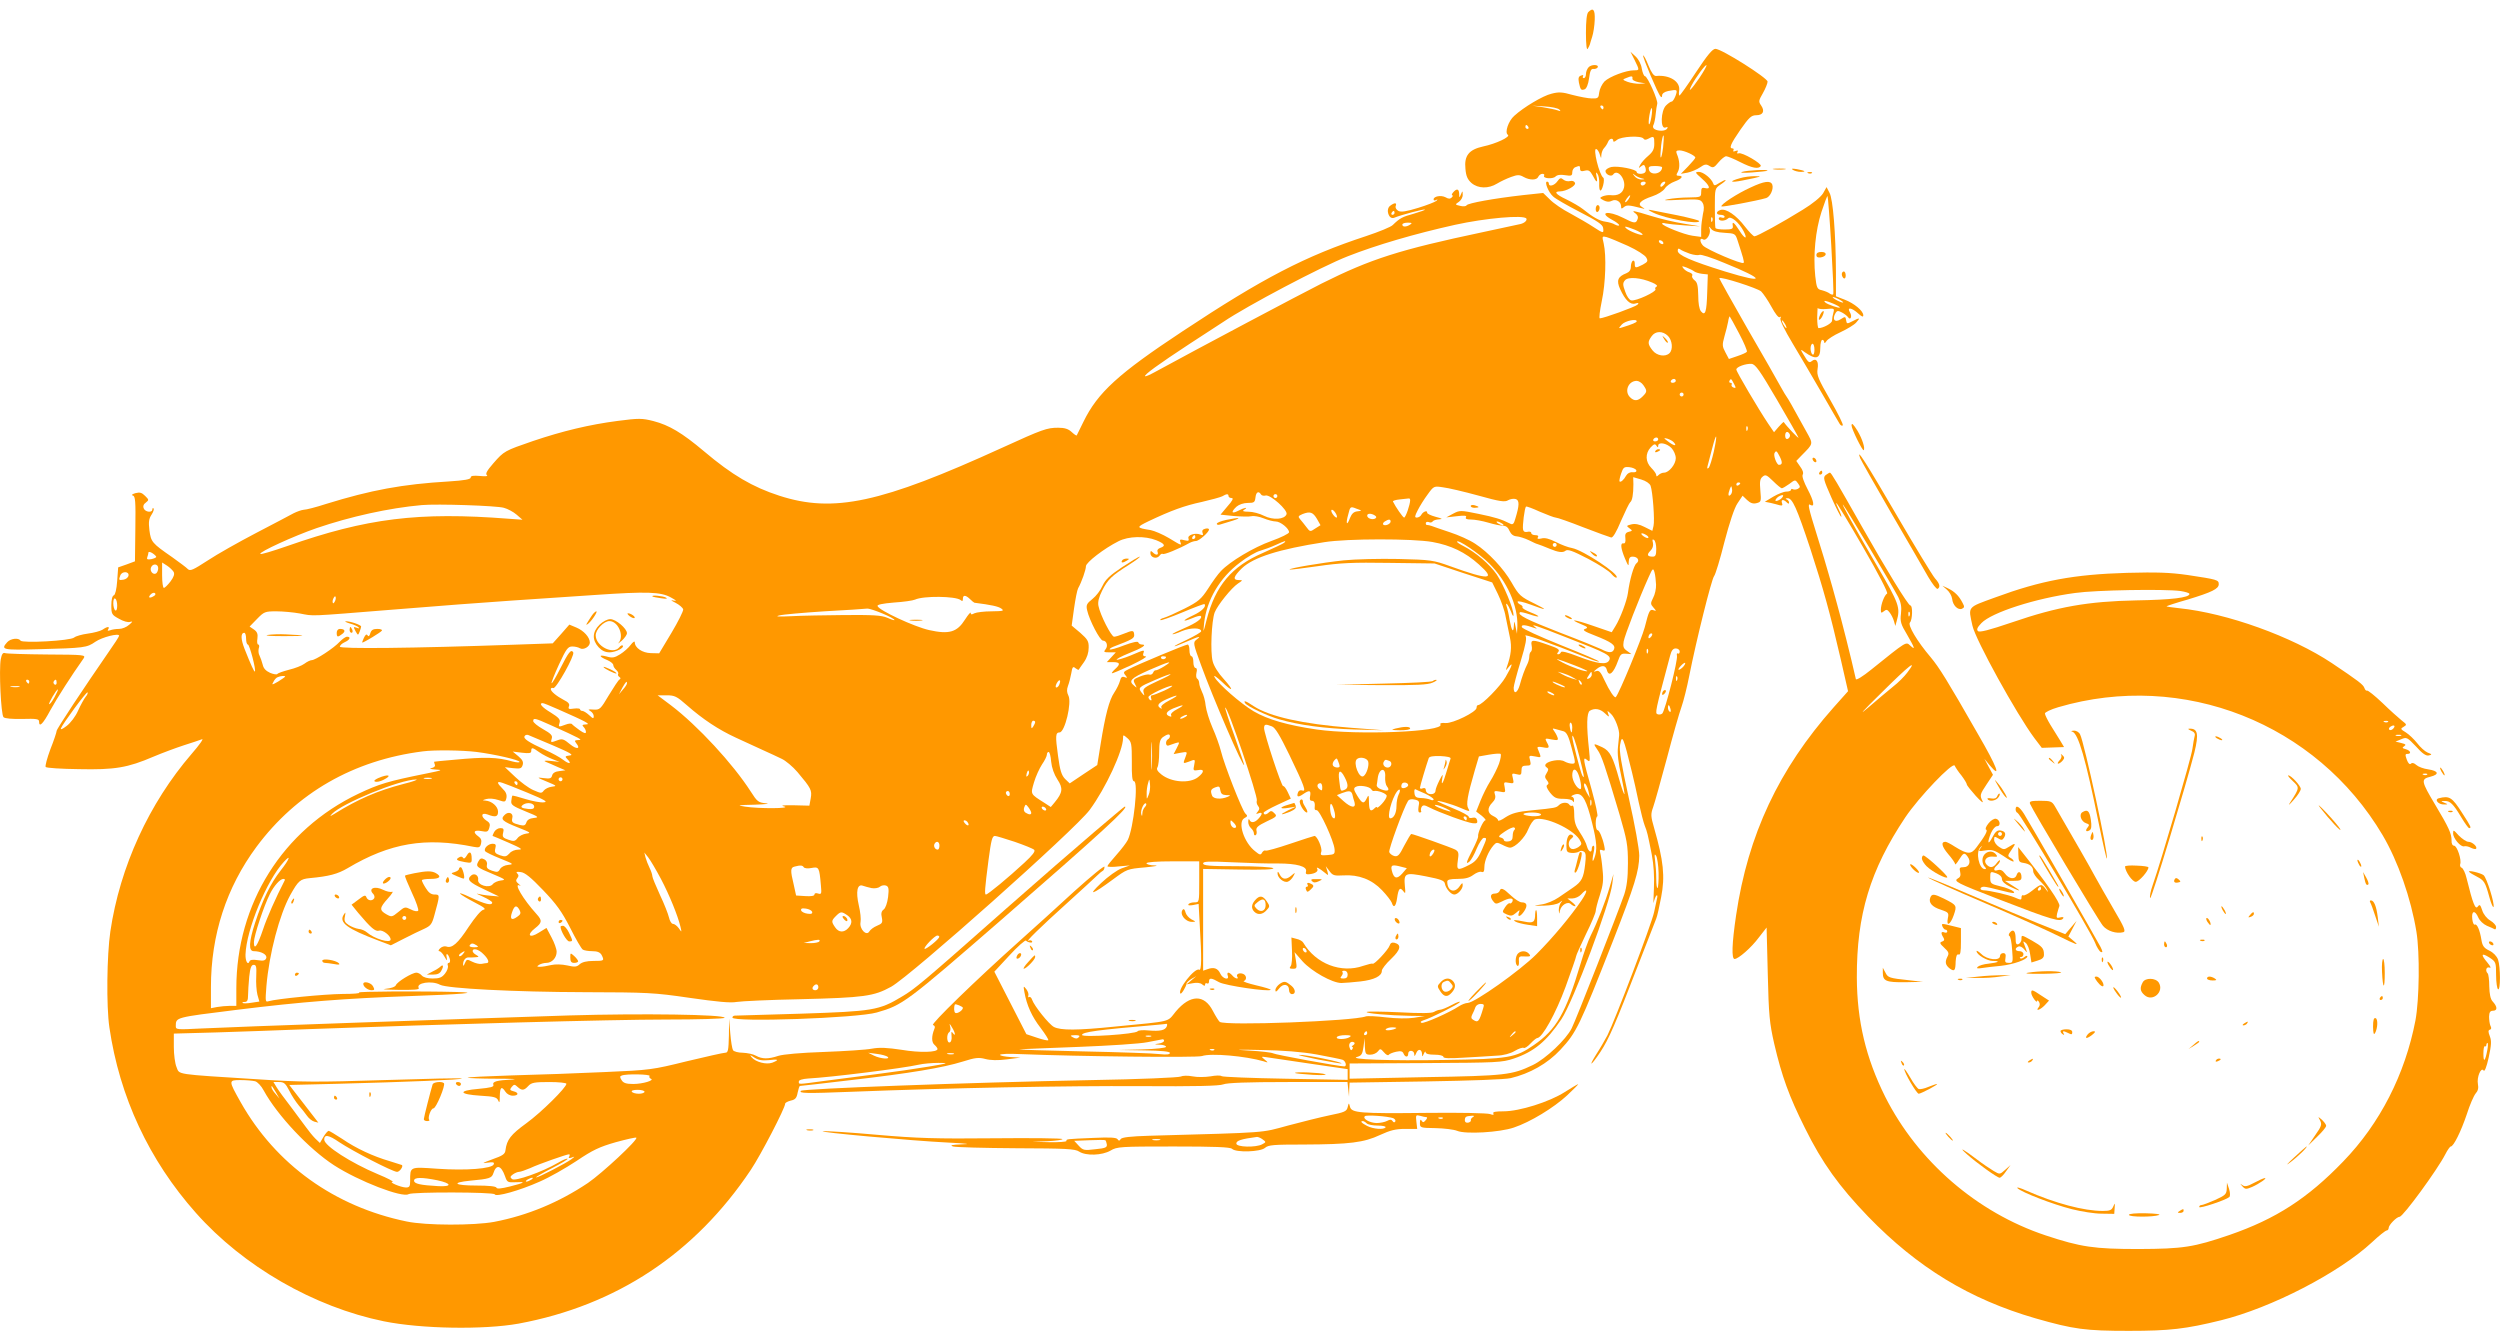 <?xml version="1.0" standalone="no"?>
<!DOCTYPE svg PUBLIC "-//W3C//DTD SVG 20010904//EN"
 "http://www.w3.org/TR/2001/REC-SVG-20010904/DTD/svg10.dtd">
<svg version="1.0" xmlns="http://www.w3.org/2000/svg"
 width="1280pt" height="682pt" viewBox="0 0 1280 682"
 preserveAspectRatio="xMidYMid meet">
<g transform="translate(0,682) scale(0.1,-0.1)"
fill="#ff9800" stroke="none">
<path d="M8132 6758 c-8 -8 -12 -46 -12 -107 0 -60 4 -90 9 -81 5 8 10 18 11
22 1 4 6 22 12 40 6 18 12 57 13 86 2 53 -8 65 -33 40z"/>
<path d="M8684 6451 c-43 -66 -82 -120 -85 -120 -3 -1 -4 10 -2 23 9 47 -47
84 -118 77 -11 -1 -24 17 -39 54 -12 31 -25 54 -27 51 -5 -5 75 -195 89 -210
5 -6 8 -4 8 6 0 9 12 18 31 22 47 9 49 8 38 -24 -6 -16 -15 -30 -20 -30 -5 0
-18 -9 -29 -20 -27 -27 -30 -123 -3 -113 11 4 14 3 9 -5 -8 -14 -45 -15 -65
-3 -8 5 -10 14 -5 22 4 8 9 32 11 54 2 22 6 46 8 53 6 16 -50 142 -63 142 -5
0 -12 17 -16 38 -3 23 -16 48 -32 63 l-26 24 21 -42 c26 -53 26 -53 -3 -53
-41 0 -125 -32 -151 -57 -13 -14 -25 -39 -27 -56 -3 -29 -6 -32 -38 -31 -19 0
-64 9 -99 18 -52 15 -71 16 -108 6 -43 -10 -142 -69 -190 -113 -30 -26 -50
-86 -33 -97 16 -10 -60 -46 -127 -60 -72 -16 -97 -47 -90 -114 3 -38 11 -55
31 -73 34 -29 87 -30 131 -3 18 11 50 26 72 34 33 12 43 12 64 0 32 -18 68
-17 75 1 4 8 13 15 21 15 8 0 12 -4 9 -9 -9 -15 44 -19 58 -5 9 9 26 11 50 7
31 -5 36 -3 36 15 0 11 7 23 16 26 22 9 24 8 24 -9 0 -11 7 -14 24 -9 20 5 27
0 41 -25 19 -38 27 -40 19 -3 -4 20 -3 23 5 12 6 -8 10 -30 9 -47 -2 -46 9
-52 20 -12 5 19 5 36 1 39 -21 14 -55 154 -36 147 6 -2 14 -14 18 -28 7 -22 7
-23 8 -2 1 12 7 28 14 35 7 7 16 21 20 31 7 19 27 23 27 5 0 -6 7 -4 18 5 21
19 126 24 137 7 4 -7 12 -7 25 0 28 15 30 13 30 -26 0 -27 -7 -41 -30 -61 -17
-14 -36 -35 -42 -47 -10 -18 -9 -19 4 -8 13 10 17 10 22 -4 3 -9 4 -20 0 -25
-7 -12 -44 -12 -44 0 0 14 -96 33 -130 26 -16 -4 -30 -13 -30 -21 0 -17 29
-31 39 -18 21 32 66 -21 56 -66 -7 -30 -32 -44 -71 -39 -11 1 -27 -2 -38 -6
-17 -8 -17 -9 5 -21 16 -8 29 -9 42 -2 21 11 47 -5 47 -29 0 -13 3 -13 15 -3
14 11 23 11 90 -6 19 -5 19 -4 2 6 -26 16 -7 35 53 55 27 9 55 26 64 40 8 13
31 29 51 36 36 13 47 29 20 29 -13 0 -14 4 -4 21 11 21 9 58 -6 92 -5 13 -2
17 14 17 24 0 81 -26 81 -37 0 -4 -17 -24 -37 -45 l-37 -38 34 6 c19 4 48 16
64 27 24 17 32 18 49 7 18 -11 23 -9 46 19 14 17 32 31 39 31 7 0 39 -13 72
-30 61 -31 94 -37 105 -20 7 12 -96 72 -113 65 -8 -3 -10 0 -6 7 5 8 2 9 -10
5 -10 -4 -15 -3 -11 3 3 6 1 10 -4 10 -20 0 -11 22 40 96 44 63 56 74 81 74
35 0 45 21 25 50 -14 20 -13 25 9 63 13 23 24 50 24 59 0 19 -236 168 -267
168 -15 0 -42 -33 -99 -119z m17 -30 c-42 -61 -62 -81 -40 -38 22 42 71 108
76 103 3 -2 -14 -32 -36 -65z m-343 -3 c-2 -7 12 -15 32 -19 l35 -6 -32 -2
c-17 0 -44 4 -60 10 -26 10 -27 12 -8 19 29 12 35 12 33 -2z m-374 -159 c8 -9
7 -10 -9 -4 -11 4 -45 11 -75 16 l-55 8 64 -4 c35 -2 68 -9 75 -16z m226 11
c0 -5 -2 -10 -4 -10 -3 0 -8 5 -11 10 -3 6 -1 10 4 10 6 0 11 -4 11 -10z m245
-50 c-4 -23 -9 -39 -12 -36 -3 2 -2 23 2 46 4 23 9 39 12 36 3 -2 2 -23 -2
-46z m-630 -50 c3 -5 1 -10 -4 -10 -6 0 -11 5 -11 10 0 6 2 10 4 10 3 0 8 -4
11 -10z m690 -105 c-4 -31 -9 -54 -12 -51 -3 2 -1 30 2 61 4 31 9 54 12 51 3
-2 1 -30 -2 -61z m-5 -102 c-1 -35 -62 -44 -68 -10 -3 14 4 17 32 17 20 0 36
-3 36 -7z m-105 -56 c19 -4 19 -5 -1 -6 -12 0 -28 7 -35 17 -12 15 -12 16 1 6
8 -7 24 -14 35 -17z m20 -27 c-3 -5 -10 -10 -16 -10 -5 0 -9 5 -9 10 0 6 7 10
16 10 8 0 12 -4 9 -10z m95 -5 c-7 -9 -15 -13 -17 -11 -7 7 7 26 19 26 6 0 6
-6 -2 -15z m-182 -75 c-7 -10 -14 -17 -17 -15 -4 4 18 35 25 35 2 0 -1 -9 -8
-20z"/>
<path d="M8133 6475 c-7 -8 -13 -23 -13 -35 0 -11 -5 -20 -11 -20 -5 0 -7 4
-4 10 4 6 -1 7 -10 3 -13 -4 -15 -13 -11 -36 8 -37 11 -41 30 -34 9 4 18 26
22 56 5 38 10 50 23 48 9 -1 18 3 21 8 8 16 -34 16 -47 0z"/>
<path d="M9083 5953 c15 -2 39 -2 55 0 15 2 2 4 -28 4 -30 0 -43 -2 -27 -4z"/>
<path d="M9180 5950 c8 -5 26 -10 39 -10 32 0 24 6 -19 14 -25 4 -31 3 -20 -4z"/>
<path d="M8920 5940 c-15 -5 6 -6 50 -3 41 3 77 7 79 9 8 8 -105 2 -129 -6z"/>
<path d="M8713 5906 c41 -36 48 -57 17 -49 -16 4 -20 0 -20 -21 0 -25 -2 -26
-62 -27 -35 0 -83 -4 -108 -9 -32 -6 -14 -7 60 -3 96 4 106 3 117 -15 8 -13 9
-31 2 -58 -4 -22 -9 -56 -9 -78 l0 -39 -44 6 c-44 6 -156 51 -156 62 0 4 8 4
18 1 9 -2 53 -7 97 -10 l80 -5 -84 14 c-46 7 -121 25 -166 39 -94 29 -106 31
-81 13 11 -8 15 -19 10 -30 -8 -22 -16 -22 -74 8 -77 39 -129 29 -55 -11 19
-10 35 -22 35 -27 0 -4 -9 -3 -21 3 -11 7 -34 13 -49 15 -31 4 -66 24 -115 64
-16 13 -56 36 -87 51 -53 25 -64 40 -31 40 31 0 83 29 77 43 -3 9 -13 13 -25
10 -10 -3 -26 0 -34 7 -13 11 -18 10 -31 -8 -15 -22 -44 -30 -44 -12 0 6 -4
10 -9 10 -15 0 7 -55 31 -76 11 -11 72 -46 136 -79 91 -47 118 -65 120 -82 4
-29 2 -29 -50 5 -24 16 -76 46 -116 68 -41 21 -89 54 -107 73 l-34 33 -103
-11 c-150 -17 -282 -41 -289 -52 -3 -6 -18 -7 -33 -3 -27 6 -27 7 -6 21 11 8
20 24 19 36 0 21 -1 21 -9 2 -8 -19 -9 -19 -9 3 -1 26 -13 28 -31 7 -7 -8 -9
-15 -4 -15 4 0 3 -5 -3 -11 -8 -8 -17 -8 -32 1 -23 12 -61 5 -61 -11 0 -6 6
-7 13 -3 8 5 9 4 2 -4 -5 -5 -47 -22 -93 -36 -62 -19 -88 -23 -102 -16 -11 6
-17 17 -14 25 7 18 -5 19 -29 1 -24 -19 -6 -72 21 -61 36 15 154 46 158 42 2
-2 -23 -11 -57 -21 -59 -16 -72 -23 -108 -58 -9 -10 -71 -35 -137 -57 -311
-102 -528 -215 -939 -487 -330 -218 -435 -314 -508 -464 -18 -36 -33 -67 -34
-69 -2 -3 -13 5 -26 17 -17 16 -36 22 -69 22 -58 0 -80 -8 -286 -102 -622
-284 -864 -336 -1142 -246 -136 44 -242 106 -385 227 -114 96 -179 134 -259
155 -59 15 -75 15 -183 1 -146 -19 -283 -52 -434 -103 -145 -50 -148 -51 -203
-114 -33 -38 -42 -54 -33 -61 7 -5 -7 -7 -35 -4 -35 3 -48 1 -48 -8 0 -9 -32
-15 -112 -20 -238 -14 -398 -44 -628 -115 -52 -17 -103 -30 -115 -30 -11 -1
-34 -9 -52 -18 -17 -9 -103 -55 -192 -101 -88 -46 -200 -109 -248 -141 -74
-48 -89 -55 -101 -44 -7 8 -44 35 -80 61 -104 72 -109 78 -117 138 -5 42 -3
59 11 80 9 14 14 28 10 32 -3 3 -6 1 -6 -5 0 -19 -37 -14 -44 5 -5 11 -1 22
11 30 16 13 16 14 -4 34 -17 17 -27 20 -50 14 -16 -5 -22 -10 -13 -12 13 -3
15 -29 13 -170 l-2 -167 -43 -16 -43 -15 -5 -69 c-3 -43 -10 -71 -17 -74 -8
-2 -13 -22 -13 -51 0 -45 2 -49 39 -69 22 -13 47 -20 57 -16 15 4 14 1 -5 -15
-13 -12 -36 -21 -51 -21 -16 0 -36 -3 -46 -7 -12 -4 -15 -3 -10 5 10 16 -5 15
-29 -2 -11 -7 -45 -16 -75 -20 -30 -4 -62 -13 -70 -20 -19 -17 -266 -30 -275
-16 -10 16 -51 11 -68 -8 -35 -39 -24 -41 160 -36 235 6 248 8 291 38 35 24
122 46 122 31 0 -4 -26 -44 -57 -88 -121 -175 -263 -389 -263 -399 0 -6 -14
-49 -32 -94 -17 -46 -28 -87 -24 -91 4 -5 80 -10 169 -11 185 -4 250 7 383 64
45 19 115 45 155 58 41 13 83 27 93 31 11 5 -13 -29 -53 -75 -218 -253 -367
-578 -416 -909 -18 -122 -21 -382 -5 -491 52 -356 203 -680 443 -950 243 -274
605 -482 962 -555 192 -39 512 -44 690 -12 501 93 903 359 1189 787 51 76 176
317 176 339 0 5 13 12 29 16 23 5 30 13 35 41 4 19 9 34 12 34 3 0 121 13 262
30 303 35 469 63 572 95 63 20 81 22 115 13 26 -7 64 -8 110 -2 l70 9 -52 3
c-29 2 -53 7 -53 11 0 5 46 7 103 4 298 -12 904 -19 931 -10 46 16 224 0 316
-27 24 -8 25 -8 5 9 -19 16 -19 16 10 12 17 -3 117 -17 223 -33 l192 -28 0
-27 0 -28 -317 6 c-175 3 -323 9 -328 13 -6 5 -31 4 -58 -1 -26 -4 -67 -5 -91
0 -25 5 -51 4 -61 -1 -9 -5 -213 -14 -453 -18 -654 -13 -1479 -44 -1491 -55
-13 -13 26 -14 255 -5 507 20 1100 31 1484 29 282 -2 403 1 423 9 19 8 124 12
332 12 l304 0 4 -37 4 -38 1 36 2 36 388 6 c234 4 407 10 437 17 97 23 188 74
254 145 83 89 98 121 270 559 111 284 133 356 134 435 0 33 -22 156 -53 293
-39 178 -51 246 -45 275 10 56 16 43 61 -142 8 -33 24 -102 34 -152 11 -51 25
-105 31 -120 13 -33 15 -42 36 -148 10 -54 14 -111 11 -175 -3 -52 -3 -84 -1
-70 3 14 9 29 13 34 5 5 7 1 5 -10 -2 -10 -9 -44 -16 -74 -12 -59 -201 -556
-239 -631 -13 -24 -38 -68 -57 -97 -44 -70 -26 -59 21 12 43 65 78 146 191
439 47 122 90 232 95 244 5 12 16 61 25 109 21 107 12 187 -36 355 -17 59 -18
70 -5 106 8 22 39 134 70 249 30 115 64 234 75 264 11 31 29 103 40 160 36
182 114 494 127 510 7 8 31 87 53 175 26 99 51 175 67 198 l26 39 23 -22 c17
-16 31 -21 49 -16 23 6 24 9 19 64 -4 46 -2 60 11 71 15 13 21 10 54 -22 21
-21 41 -37 45 -37 4 0 21 10 38 22 30 23 31 23 45 3 12 -17 12 -20 -1 -28 -8
-4 -20 -5 -25 -2 -6 3 -10 2 -10 -3 0 -5 -11 -9 -24 -9 -13 0 -43 -12 -67 -26
l-43 -26 30 -6 c16 -4 37 -9 46 -12 13 -3 16 0 12 11 -7 19 7 21 24 4 8 -8 12
-9 12 -1 0 6 -6 14 -12 16 -8 3 -6 6 4 6 25 1 47 -48 117 -259 67 -206 101
-329 156 -567 l37 -162 -74 -83 c-281 -317 -438 -652 -499 -1063 -22 -148 -24
-225 -8 -225 19 0 86 58 125 111 l39 50 6 -238 c5 -212 9 -251 33 -357 39
-167 76 -269 157 -431 89 -180 175 -299 324 -454 253 -261 519 -423 857 -521
196 -56 255 -64 478 -64 210 0 292 10 471 54 259 64 605 243 774 400 35 33 69
60 75 60 5 0 10 6 10 13 0 15 41 57 56 57 18 1 193 240 234 320 11 22 24 40
28 40 14 0 52 76 82 165 15 48 36 95 45 106 12 13 16 28 12 48 -7 35 16 90 29
70 5 -8 15 17 26 66 14 65 15 86 6 109 -9 23 -9 31 0 34 8 2 9 10 3 20 -4 9
-7 31 -7 47 1 23 6 30 21 30 23 1 22 21 -3 48 -11 12 -16 38 -17 77 0 33 -4
62 -8 66 -14 14 -7 36 9 30 10 -4 6 5 -10 25 -36 42 -32 53 9 27 34 -22 35
-25 35 -90 0 -37 5 -70 10 -73 13 -8 13 113 0 152 -7 18 -24 36 -45 46 -27 13
-35 24 -40 54 -8 51 -23 85 -34 79 -5 -3 -11 10 -13 29 -5 43 14 47 31 7 7
-16 26 -34 44 -42 18 -7 35 -15 40 -18 4 -2 7 3 7 12 0 8 -13 23 -30 33 -17
10 -35 32 -41 52 -10 30 -13 32 -23 19 -12 -17 -25 15 -57 145 -6 27 -18 51
-25 54 -7 2 -10 11 -8 18 9 21 -16 95 -31 95 -8 0 -14 10 -13 27 0 35 -14 66
-84 183 -72 121 -74 131 -25 143 48 12 43 30 -11 38 -23 3 -50 13 -60 22 -12
11 -22 13 -28 7 -6 -6 -14 1 -21 20 -9 25 -9 30 3 30 22 0 16 17 -8 24 -19 5
-20 8 -9 15 12 8 8 11 -15 17 l-29 7 29 12 c28 12 31 10 76 -37 32 -36 51 -49
65 -46 18 4 18 6 -6 15 -14 6 -38 28 -53 48 -16 20 -42 45 -58 55 -28 17 -29
19 -11 29 17 10 16 12 -10 32 -15 12 -60 52 -99 90 -39 37 -75 66 -79 63 -4
-2 -10 4 -13 13 -6 18 -30 36 -167 128 -204 136 -537 256 -782 281 -37 4 -66
8 -64 10 2 2 50 18 107 34 125 38 160 55 160 79 0 22 -7 24 -160 47 -91 13
-157 15 -310 11 -271 -8 -439 -39 -675 -126 -145 -53 -138 -44 -116 -145 16
-72 226 -453 317 -575 l38 -50 57 2 57 2 -21 35 c-12 19 -34 55 -49 79 -15 25
-28 51 -28 58 0 6 30 21 68 32 639 188 1322 -82 1661 -655 79 -134 145 -323
173 -494 18 -110 15 -347 -5 -455 -53 -275 -181 -527 -370 -722 -182 -189
-345 -294 -582 -376 -184 -63 -238 -71 -465 -72 -228 0 -296 10 -477 70 -351
117 -654 379 -821 710 -99 199 -144 388 -145 610 -1 322 68 550 248 820 70
104 244 286 253 265 4 -9 19 -32 35 -51 15 -20 27 -40 27 -45 0 -5 21 -31 46
-59 25 -27 40 -40 35 -28 -15 31 -15 34 21 88 l32 48 -22 41 -22 41 28 -34
c61 -72 37 -8 -60 159 -160 280 -199 342 -243 395 -69 81 -119 165 -106 178
13 13 15 87 2 87 -11 0 -126 188 -247 402 -131 231 -158 278 -165 278 -3 0
-12 -6 -21 -12 -15 -12 -12 -23 29 -116 25 -56 48 -100 50 -98 3 2 -3 18 -12
36 -9 18 -15 33 -13 35 2 2 64 -100 137 -227 81 -140 129 -233 123 -237 -14
-8 -32 -56 -32 -83 0 -17 2 -18 15 -8 13 11 18 10 30 -6 8 -10 18 -30 22 -44
l7 -25 7 25 c20 69 12 90 -99 280 -129 221 -188 329 -175 315 12 -12 253 -416
282 -472 14 -28 18 -51 14 -85 -5 -40 -1 -54 31 -107 41 -71 44 -82 16 -56
-22 20 -16 24 -200 -124 -42 -34 -76 -55 -78 -48 -24 108 -76 313 -97 387 -14
52 -33 120 -42 150 -8 30 -35 119 -59 196 -46 147 -50 169 -35 159 24 -14 18
19 -13 78 -21 40 -31 69 -26 77 5 8 0 24 -13 41 l-20 29 24 25 c66 67 64 59
26 128 -78 142 -90 162 -97 172 -5 6 -19 30 -33 55 -13 25 -90 159 -171 299
-80 140 -145 256 -143 257 8 9 194 -51 214 -68 11 -11 35 -46 53 -79 19 -35
36 -57 42 -53 7 5 8 2 4 -5 -5 -8 20 -59 62 -129 39 -64 106 -180 151 -257 44
-77 85 -147 90 -155 5 -8 12 -12 16 -8 4 4 -25 62 -64 130 -62 108 -70 127
-65 159 7 40 -8 58 -30 40 -10 -9 -17 -6 -28 11 -33 52 -33 54 -8 35 58 -41
80 -35 80 23 0 22 5 40 10 40 6 0 10 -6 10 -12 0 -7 5 -5 11 5 6 10 39 31 72
46 34 16 71 38 81 50 23 25 18 26 -20 6 -27 -14 -29 -14 -32 6 -3 19 -5 19
-27 5 -31 -21 -47 -1 -26 33 7 11 13 11 32 1 13 -7 27 -18 31 -24 13 -19 22 5
10 24 -18 29 8 26 42 -5 19 -17 26 -20 26 -9 0 22 -46 61 -96 80 l-44 17 0
126 c-1 194 -15 372 -33 404 l-15 29 -18 -32 c-12 -19 -53 -53 -104 -84 -108
-67 -234 -136 -247 -136 -6 0 -28 23 -49 50 -44 58 -97 94 -125 85 -25 -8 -24
-25 1 -25 11 0 20 -4 20 -10 0 -5 -7 -7 -15 -4 -8 4 -15 1 -15 -5 0 -15 33
-14 48 1 14 14 55 -20 79 -65 23 -45 7 -43 -21 2 -28 44 -39 51 -34 24 2 -15
-5 -18 -42 -18 -25 0 -46 3 -47 8 -2 4 -3 51 -3 105 0 96 0 97 29 117 17 11
28 21 26 23 -2 2 -16 -5 -31 -14 -23 -15 -28 -16 -32 -4 -9 26 -51 60 -74 60
-21 -1 -20 -3 15 -34z m663 -341 c8 -136 13 -249 10 -252 -3 -3 -11 -1 -18 4
-7 6 -25 13 -40 17 -24 5 -27 11 -34 73 -11 106 1 233 32 328 15 46 29 83 31
81 2 -2 11 -115 19 -251z m-2236 165 c0 -5 -5 -10 -11 -10 -5 0 -7 5 -4 10 3
6 8 10 11 10 2 0 4 -4 4 -10z m675 -29 c5 -9 -9 -23 -30 -28 -5 -1 -93 -20
-195 -42 -425 -90 -570 -136 -824 -263 -111 -56 -628 -330 -855 -454 -24 -13
-46 -23 -48 -20 -7 6 67 60 227 165 85 55 164 107 175 114 118 80 500 282 636
335 145 57 342 115 549 161 154 34 352 52 365 32z m952 -13 c-3 -8 -6 -5 -6 6
-1 11 2 17 5 13 3 -3 4 -12 1 -19z m-1547 -18 c-20 -13 -40 -13 -40 0 0 6 12
10 28 10 21 0 24 -2 12 -10z m1150 -26 c22 -9 40 -20 40 -25 0 -9 -69 17 -84
32 -14 13 -2 11 44 -7z m460 -16 c52 -3 55 -4 66 -38 29 -89 36 -112 31 -116
-8 -9 -189 68 -208 89 -18 20 -17 43 2 31 15 -9 39 28 33 51 -6 18 -5 19 7 3
10 -12 32 -18 69 -20z m-495 -67 c46 -21 88 -48 94 -60 10 -18 7 -22 -18 -36
-38 -19 -41 -19 -41 6 0 11 -4 17 -10 14 -5 -3 -10 -17 -10 -31 0 -16 -8 -27
-23 -33 -44 -17 -52 -37 -32 -81 26 -57 52 -82 78 -74 17 5 19 3 11 -6 -11
-11 -174 -70 -193 -70 -5 0 0 39 10 88 20 93 24 233 10 295 -9 38 -9 39 15 33
14 -4 63 -24 109 -45z m180 19 c3 -5 2 -10 -4 -10 -5 0 -13 5 -16 10 -3 6 -2
10 4 10 5 0 13 -4 16 -10z m137 -59 c21 -7 43 -9 49 -6 6 4 63 -14 127 -41
213 -86 215 -109 4 -44 -174 54 -242 84 -242 106 0 11 4 14 13 7 6 -5 29 -15
49 -22z m23 -91 c5 -4 23 -10 40 -12 l29 -3 -3 -90 c-3 -103 -10 -125 -32 -99
-9 11 -14 41 -14 81 -1 51 -5 68 -19 78 -10 8 -15 18 -12 24 4 5 -2 12 -13 16
-11 3 -25 12 -32 21 -10 13 -8 13 17 4 15 -6 33 -15 39 -20z m-215 -57 c19 -8
29 -17 22 -20 -6 -3 -10 -9 -6 -14 7 -12 -100 -62 -124 -57 -10 2 -23 21 -31
45 -13 35 -13 44 -1 58 16 19 80 14 140 -12z m960 -88 c14 -8 21 -14 15 -14
-5 0 -21 6 -35 14 -14 8 -20 14 -15 14 6 0 21 -6 35 -14z m-35 -19 c19 -8 35
-17 35 -20 0 -7 -63 15 -74 25 -14 13 0 11 39 -5z m-33 -28 c39 4 41 3 35 -19
-4 -13 -7 -31 -7 -41 0 -13 -45 -38 -69 -38 -4 0 -7 25 -7 55 1 31 2 52 3 48
2 -5 22 -7 45 -5z m-448 -125 c25 -47 43 -90 40 -94 -2 -4 -24 -14 -48 -22
l-44 -15 -18 34 c-16 30 -17 38 -5 81 8 27 16 60 19 76 2 15 6 27 8 27 1 0 23
-39 48 -87z m-524 62 c0 -6 -25 -16 -70 -30 -25 -8 -25 -8 -6 14 17 18 76 31
76 16z m760 -15 c6 -11 8 -20 6 -20 -3 0 -10 9 -16 20 -6 11 -8 20 -6 20 3 0
10 -9 16 -20z m-600 -60 c22 -22 27 -69 8 -88 -21 -21 -65 -14 -87 14 -25 32
-26 43 -5 72 19 28 57 29 84 2z m750 -71 c0 -17 -4 -28 -10 -24 -5 3 -10 17
-10 31 0 13 5 24 10 24 6 0 10 -14 10 -31z m-193 -254 c58 -99 108 -187 111
-195 4 -11 -63 60 -75 79 -1 2 -13 -9 -26 -24 l-24 -28 -30 44 c-49 73 -163
266 -163 277 0 14 49 31 78 29 20 -2 43 -35 129 -182z m-517 95 c0 -5 -7 -10
-16 -10 -8 0 -12 5 -9 10 3 6 10 10 16 10 5 0 9 -4 9 -10z m299 -17 c10 -19 9
-22 -4 -17 -8 3 -12 10 -9 15 3 5 0 9 -6 9 -6 0 -8 5 -5 11 8 12 8 12 24 -18z
m-465 -5 c20 -29 20 -34 -4 -58 -24 -24 -43 -25 -64 -4 -31 30 -9 84 34 84 10
0 26 -10 34 -22z m206 -48 c0 -5 -4 -10 -10 -10 -5 0 -10 5 -10 10 0 6 5 10
10 10 6 0 10 -4 10 -10z m327 -182 c-3 -8 -6 -5 -6 6 -1 11 2 17 5 13 3 -3 4
-12 1 -19z m218 -28 c0 -7 -6 -15 -12 -17 -8 -3 -13 4 -13 17 0 13 5 20 13 18
6 -3 12 -11 12 -18z m-390 -81 c-9 -40 -21 -78 -26 -84 -8 -7 -10 -4 -6 10 3
11 13 50 23 88 23 89 29 80 9 -14z m-285 61 c0 -5 -7 -10 -16 -10 -8 0 -12 5
-9 10 3 6 10 10 16 10 5 0 9 -4 9 -10z m81 -16 c17 -20 -2 -17 -31 6 -24 18
-24 19 -3 14 12 -4 28 -12 34 -20z m-81 -16 c0 21 44 13 68 -12 12 -13 22 -36
22 -52 0 -31 -35 -74 -60 -74 -9 0 -21 -5 -28 -12 -9 -9 -12 -9 -12 0 0 6 -11
22 -25 36 -31 31 -32 74 -4 105 17 18 23 20 30 9 6 -10 9 -10 9 0z m623 -57
c14 -29 13 -41 -5 -41 -11 0 -30 49 -22 61 8 14 11 11 27 -20z m-735 -69 c2
-7 -4 -11 -18 -10 -14 2 -27 -5 -34 -17 -12 -22 -28 -36 -34 -30 -2 2 1 20 8
40 11 32 15 36 43 33 17 -2 32 -9 35 -16z m73 -79 c11 -31 22 -178 15 -206
l-6 -25 -40 20 c-27 14 -49 18 -68 13 -25 -6 -26 -8 -9 -20 16 -12 16 -13 -4
-18 -16 -4 -20 -12 -17 -34 2 -18 -2 -27 -10 -25 -17 3 -14 -25 8 -78 17 -40
19 -42 19 -17 1 20 6 27 20 27 26 0 38 -20 20 -34 -14 -10 -35 -84 -44 -152
-5 -39 -39 -130 -64 -170 l-19 -31 -96 33 c-95 33 -130 37 -58 7 32 -13 34
-17 18 -23 -16 -5 -5 -13 50 -34 86 -34 106 -49 98 -70 -8 -20 -27 -20 -65 0
-17 8 -112 47 -212 85 -170 66 -219 91 -205 104 2 3 24 -2 48 -10 58 -20 63
-12 6 10 -25 10 -43 21 -41 25 3 4 -2 10 -10 14 -8 3 -15 10 -15 15 0 6 29 -1
65 -14 85 -32 94 -31 23 4 -74 36 -81 43 -119 109 -40 70 -119 155 -186 198
-28 19 -87 45 -130 59 -43 14 -85 29 -93 32 -8 3 -18 5 -22 5 -5 -1 -8 3 -8 9
0 6 7 9 15 6 8 -4 17 -2 20 3 4 6 18 10 33 11 21 1 17 4 -18 13 -25 7 -44 16
-43 21 2 14 -21 6 -30 -11 -4 -8 -15 -14 -23 -14 -12 0 -11 7 5 38 10 20 33
57 51 81 31 43 32 43 78 36 26 -3 107 -22 180 -42 111 -31 137 -35 154 -24 10
6 28 9 38 6 20 -6 20 -31 -2 -102 -7 -26 -13 -31 -26 -24 -46 23 -75 32 -162
50 -92 19 -96 19 -130 1 l-35 -19 54 6 c40 5 52 3 47 -5 -5 -8 3 -12 26 -12
18 0 58 -7 88 -16 30 -9 65 -16 77 -16 14 0 25 -9 32 -27 8 -17 20 -26 36 -27
14 -1 42 -10 63 -20 20 -10 39 -19 42 -19 7 -2 42 -15 65 -25 43 -18 67 -21
80 -10 11 9 35 1 116 -41 55 -29 110 -64 120 -78 11 -13 22 -21 26 -18 16 16
-171 140 -228 151 -19 3 -56 17 -83 31 -33 17 -57 23 -74 18 -17 -4 -23 -2
-18 6 5 7 0 11 -13 11 -12 0 -21 5 -21 11 0 6 -9 9 -19 6 -13 -3 -21 1 -23 12
-4 17 8 111 15 117 2 3 34 -9 71 -26 38 -16 74 -30 81 -30 8 0 71 -22 142 -50
70 -27 134 -50 142 -52 9 -2 27 28 51 86 21 48 42 91 47 95 10 7 16 40 16 92
l-1 36 41 -12 c24 -7 43 -20 48 -32z m459 13 c0 -3 -4 -8 -10 -11 -5 -3 -10
-1 -10 4 0 6 5 11 10 11 6 0 10 -2 10 -4z m-49 -59 c-13 -13 -15 1 -4 30 7 17
8 17 11 -1 2 -10 -1 -23 -7 -29z m-2405 2 c3 -6 14 -9 24 -6 24 6 115 -75 107
-96 -10 -27 -69 -31 -115 -8 -23 12 -58 21 -79 21 -28 0 -34 3 -23 10 24 15 2
12 -30 -5 -35 -18 -39 -7 -9 21 13 11 36 19 58 19 32 0 36 3 39 28 3 28 16 35
28 16z m-166 -9 c0 -5 7 -10 16 -10 11 0 5 -13 -21 -42 l-36 -43 68 -7 c37 -3
78 -4 91 -1 12 3 40 -2 62 -11 22 -9 50 -16 62 -16 24 0 68 -36 68 -55 0 -7
-41 -27 -91 -45 -90 -32 -212 -105 -258 -154 -14 -14 -43 -54 -65 -89 -36 -55
-50 -67 -121 -103 -44 -22 -91 -43 -105 -47 -13 -3 -22 -9 -19 -12 3 -3 54 15
114 40 59 25 110 44 112 42 11 -12 -14 -37 -57 -57 -58 -27 -61 -38 -5 -15 20
9 40 14 43 11 11 -11 -21 -35 -84 -62 -35 -15 -63 -29 -61 -31 3 -2 24 5 49
16 44 18 98 18 98 -1 0 -5 -33 -24 -72 -43 -85 -39 -86 -47 -2 -10 64 28 78
31 50 10 -18 -14 -18 -18 24 -132 59 -163 218 -532 220 -509 0 4 -23 71 -50
149 -28 77 -49 142 -47 144 11 10 169 -457 162 -476 -3 -7 0 -20 6 -27 9 -11
8 -18 -1 -29 -11 -13 -10 -14 4 -9 21 8 21 -4 -1 -28 -19 -21 -39 -23 -46 -5
-3 6 -6 2 -6 -9 -1 -12 6 -27 14 -34 8 -7 15 -19 15 -27 0 -8 4 -12 9 -9 5 3
7 14 4 24 -3 15 8 25 52 46 52 24 55 28 40 42 -12 13 -19 14 -28 5 -13 -13
-27 -15 -27 -2 0 4 31 22 70 40 l69 32 -16 34 c-9 19 -19 32 -23 30 -8 -5 -99
272 -98 298 1 19 7 21 40 8 17 -6 41 -46 90 -147 77 -160 88 -190 65 -181 -9
3 -18 -1 -21 -10 -9 -24 0 -27 26 -9 32 22 41 20 36 -9 -4 -17 -1 -25 8 -25
14 0 18 -12 15 -38 -1 -7 4 -11 10 -10 15 3 89 -159 92 -200 2 -25 -1 -27 -36
-30 -35 -3 -38 -1 -32 17 6 19 -21 81 -35 81 -3 0 -59 -18 -124 -40 -65 -22
-122 -38 -126 -35 -5 3 -13 -2 -18 -10 -7 -14 -12 -13 -35 6 -58 44 -92 150
-56 170 17 9 18 12 5 24 -17 18 -108 249 -125 320 -7 28 -26 81 -43 119 -17
39 -32 89 -35 113 -2 24 -11 56 -19 71 -7 15 -14 35 -14 44 0 9 -5 20 -10 23
-6 3 -7 17 -4 31 4 14 2 24 -5 24 -6 0 -11 14 -11 30 0 17 -4 30 -10 30 -5 0
-10 14 -10 30 0 17 -4 30 -9 30 -11 0 -261 -104 -304 -127 -25 -12 -27 -16
-15 -30 11 -14 11 -16 -4 -10 -13 5 -19 0 -24 -20 -4 -15 -17 -41 -29 -59 -26
-38 -46 -115 -70 -265 l-17 -106 -71 -47 -70 -47 -24 23 c-18 19 -26 43 -36
119 -14 101 -13 119 8 119 27 0 64 154 45 189 -8 16 -9 30 -2 49 6 15 13 44
17 65 5 32 9 37 21 26 8 -6 16 -10 17 -8 1 2 13 20 27 39 16 23 24 49 24 74 1
33 -6 43 -43 76 l-44 37 12 87 c7 49 16 95 21 104 18 32 40 95 40 113 0 19 93
91 167 128 51 26 135 28 193 5 44 -18 50 -29 21 -39 -12 -4 -18 -12 -14 -21 6
-17 -8 -19 -25 -2 -9 9 -12 8 -12 -4 0 -23 32 -32 46 -14 6 9 14 13 17 10 5
-6 82 25 139 57 10 5 24 9 31 9 16 0 67 45 67 59 0 5 -9 7 -19 4 -13 -3 -18
-10 -14 -21 5 -12 2 -14 -11 -9 -27 11 -68 -3 -61 -20 4 -12 0 -14 -21 -9 -21
6 -25 4 -21 -8 8 -21 8 -21 -58 19 -32 19 -74 37 -94 41 -75 12 -75 14 -9 46
114 54 182 79 271 98 48 11 95 24 105 29 22 13 32 14 32 1z m250 0 c0 -5 -4
-10 -10 -10 -5 0 -10 5 -10 10 0 6 5 10 10 10 6 0 10 -4 10 -10z m2576 -16
c-11 -7 -22 -11 -25 -8 -3 3 3 12 13 20 11 7 22 11 25 8 3 -3 -3 -12 -13 -20z
m-1896 -5 c0 -22 -23 -89 -31 -89 -6 0 -44 55 -57 82 -2 4 14 9 35 11 21 2 41
4 46 5 4 1 7 -3 7 -9z m-4640 -39 c19 -5 49 -21 65 -35 l30 -26 -70 5 c-463
36 -727 3 -1135 -140 -72 -25 -134 -44 -137 -40 -9 9 172 92 288 132 173 59
370 103 539 118 77 7 383 -3 420 -14z m4370 -18 c-19 -2 -29 -12 -38 -34 -16
-44 -23 -31 -9 18 10 41 11 42 41 30 31 -11 31 -11 6 -14z m-110 -12 c6 -11 7
-20 3 -20 -5 0 -14 9 -21 20 -7 11 -8 20 -2 20 5 0 14 -9 20 -20z m-97 -27
l18 -32 -27 -17 c-26 -18 -27 -17 -45 7 -10 13 -24 31 -32 40 -12 14 -11 17
12 27 39 15 53 10 74 -25z m296 18 c9 -6 10 -10 2 -16 -15 -8 -41 1 -41 15 0
12 20 13 39 1z m81 -31 c0 -13 -28 -25 -38 -16 -3 4 0 11 8 16 20 13 30 12 30
0z m570 -10 c8 -5 11 -10 5 -10 -5 0 -17 5 -25 10 -8 5 -10 10 -5 10 6 0 17
-5 25 -10z m740 -60 c8 -5 12 -11 9 -14 -3 -3 -14 1 -25 9 -21 16 -8 20 16 5z
m-2310 -10 c0 -5 -5 -10 -11 -10 -5 0 -7 5 -4 10 3 6 8 10 11 10 2 0 4 -4 4
-10z m1214 -25 c94 -17 168 -52 238 -115 89 -79 55 -82 -147 -9 -86 31 -99 33
-265 37 -97 2 -222 -1 -280 -7 -113 -12 -283 -41 -277 -47 2 -2 66 6 143 17
116 17 178 20 369 17 l230 -3 147 -49 148 -48 29 -59 c16 -33 35 -85 40 -117
6 -31 16 -79 22 -107 10 -47 6 -89 -16 -150 -7 -20 -6 -20 9 -1 25 31 19 8
-15 -50 -27 -48 -122 -144 -141 -144 -5 0 -8 -6 -8 -14 0 -21 -120 -80 -158
-78 -21 2 -31 -1 -27 -7 23 -38 -424 -56 -634 -26 -150 22 -250 51 -322 93
-66 39 -183 141 -201 176 -6 12 10 1 36 -23 60 -58 67 -49 11 13 -26 28 -50
65 -56 90 -13 47 -6 206 10 250 15 38 86 126 119 148 26 17 26 18 5 18 -33 0
-28 18 16 61 60 56 189 97 421 133 117 19 453 19 554 1z m1146 -36 c0 -31 -4
-39 -18 -39 -28 0 -32 10 -12 30 12 12 16 26 13 41 -4 15 -3 20 5 15 7 -4 12
-25 12 -47z m-1905 32 c-6 -5 -55 -28 -109 -52 -160 -69 -243 -168 -288 -342
-18 -71 -18 -71 -13 -18 13 119 80 233 184 311 36 28 83 55 103 60 20 6 56 19
80 30 48 22 56 24 43 11z m1050 -106 c91 -91 147 -216 144 -320 l-2 -40 -7 35
c-7 34 -7 34 -9 6 -2 -41 -12 -25 -22 31 -4 27 -11 57 -15 68 -4 12 -3 17 2
12 5 -5 14 -23 21 -40 6 -18 12 -25 12 -17 2 30 -51 157 -86 209 -37 53 -107
113 -170 145 -18 9 -33 19 -33 22 0 17 114 -60 165 -111z m345 95 c0 -5 -4
-10 -10 -10 -5 0 -10 5 -10 10 0 6 5 10 10 10 6 0 10 -4 10 -10z m-7170 -61
c0 -4 -12 -9 -26 -12 -19 -3 -24 -1 -20 10 3 8 6 19 6 24 0 5 9 4 20 -3 11 -7
20 -16 20 -19z m89 -77 c6 -11 1 -26 -16 -49 -14 -18 -29 -33 -34 -33 -5 0 -9
29 -9 65 l0 65 25 -16 c14 -9 29 -24 34 -32z m-79 19 c0 -11 -5 -23 -11 -27
-15 -9 -33 12 -26 30 9 23 37 20 37 -3z m7669 -84 c1 -21 -6 -52 -15 -68 -14
-28 -14 -32 2 -50 15 -17 15 -19 2 -14 -21 8 -25 0 -47 -87 -15 -57 -130 -337
-148 -357 -6 -8 -33 32 -58 86 -19 42 -28 52 -42 47 -16 -5 -16 -4 1 10 27 22
47 20 53 -4 10 -38 34 -18 57 46 12 34 17 39 41 37 l28 -2 -22 16 c-19 13 -22
22 -18 48 5 31 79 221 128 330 21 47 23 48 30 25 4 -14 7 -42 8 -63z m-7821
46 c-2 -10 -13 -19 -26 -21 -24 -4 -25 -2 -16 22 9 23 46 21 42 -1z m10506
-79 c25 -4 46 -10 46 -15 0 -19 -92 -30 -273 -33 -246 -5 -401 -32 -634 -112
-121 -41 -168 -53 -176 -45 -8 8 -3 19 18 41 52 54 277 127 480 154 104 15
458 21 539 10z m-10375 -25 c-22 -14 -33 -10 -19 6 7 8 17 12 22 9 6 -4 5 -10
-3 -15z m2646 -8 c28 -15 32 -20 15 -16 -19 4 -16 1 10 -12 19 -10 36 -25 38
-33 1 -9 -26 -63 -60 -120 l-63 -105 -43 1 c-43 1 -82 27 -82 56 0 7 -10 1
-21 -14 -11 -15 -35 -36 -54 -48 -29 -18 -40 -20 -70 -11 -42 11 -39 -1 5 -19
16 -7 30 -18 30 -25 0 -7 7 -18 15 -25 8 -7 13 -16 10 -20 -3 -5 0 -12 6 -16
7 -4 8 -9 1 -13 -6 -3 -30 -40 -55 -81 -42 -71 -46 -75 -78 -73 -28 2 -31 1
-16 -8 9 -5 17 -17 17 -26 0 -14 -4 -13 -23 5 -13 12 -29 22 -35 22 -7 0 -12
4 -12 8 0 5 -14 6 -32 4 -26 -4 -30 -2 -25 12 5 11 -3 21 -26 32 -38 20 -67
44 -67 56 0 5 6 8 13 5 14 -5 111 168 102 183 -11 18 -24 1 -66 -82 -22 -44
-42 -78 -45 -76 -2 3 15 46 38 96 37 80 46 92 68 92 14 0 31 -4 39 -9 18 -11
51 8 51 29 0 27 -31 61 -69 77 l-36 15 -42 -48 -43 -48 -202 -7 c-512 -18
-888 -22 -888 -10 0 6 11 17 25 23 27 12 33 28 12 28 -8 0 -24 -12 -38 -26
-29 -32 -124 -94 -143 -94 -7 0 -24 -8 -37 -18 -13 -10 -49 -24 -79 -31 -30
-8 -57 -17 -60 -22 -3 -4 -20 -1 -37 6 -22 10 -34 23 -38 42 -4 15 -11 36 -16
46 -6 10 -7 27 -4 38 4 10 2 19 -3 19 -5 0 -7 14 -4 31 3 23 -1 34 -18 46
l-22 15 38 39 c36 37 41 39 99 39 33 0 87 -5 120 -11 75 -14 32 -16 480 20
209 17 481 38 605 46 124 8 317 21 430 29 262 18 333 16 385 -13z m-1719 -17
c-4 -9 -9 -15 -11 -12 -3 3 -3 13 1 22 4 9 9 15 11 12 3 -3 3 -13 -1 -22z
m3202 4 c9 -8 12 -6 12 6 0 21 14 20 36 -1 10 -10 20 -18 23 -19 87 -11 123
-19 138 -30 16 -12 9 -13 -50 -14 -38 0 -77 -5 -88 -10 -14 -8 -19 -7 -19 2 0
6 -13 -9 -29 -34 -41 -65 -81 -77 -184 -54 -76 17 -257 101 -264 123 -3 7 24
13 84 18 48 3 97 10 108 15 43 20 207 18 233 -2z m-4318 -29 c0 -18 -4 -28
-10 -24 -5 3 -10 20 -10 36 0 18 4 28 10 24 6 -3 10 -20 10 -36z m3980 -74 c0
-2 -17 3 -37 12 -31 13 -73 15 -218 14 -99 -1 -223 -3 -275 -6 -65 -3 -84 -2
-60 4 19 5 123 14 230 21 107 6 206 12 220 14 22 1 140 -48 140 -59z m5197 23
c-3 -8 -6 -5 -6 6 -1 11 2 17 5 13 3 -3 4 -12 1 -19z m-1922 -63 c16 -5 17 -5
5 4 -27 19 -4 12 166 -55 204 -79 226 -91 213 -115 -13 -24 -57 -19 -159 20
-53 21 -86 29 -88 22 -2 -6 -8 -11 -14 -11 -7 0 -7 4 1 13 8 11 -2 18 -52 35
-81 29 -91 28 -85 -3 3 -14 1 -28 -3 -31 -5 -3 -9 -14 -9 -25 0 -10 -4 -27 -9
-37 -15 -30 -28 -66 -40 -110 -12 -41 -31 -49 -31 -13 0 10 16 71 36 136 27
89 32 120 24 130 -10 12 119 -34 319 -114 29 -12 55 -20 58 -18 2 3 -85 40
-193 83 -109 44 -200 85 -202 93 -5 14 17 13 63 -4z m-6595 -55 c0 -16 4 -30
9 -30 9 0 43 -131 36 -138 -3 -4 -19 30 -53 116 -20 51 -20 82 -1 82 5 0 9
-13 9 -30z m7192 8 c-7 -7 -12 -8 -12 -2 0 14 12 26 19 19 2 -3 -1 -11 -7 -17z
m-15 -80 c-3 -8 -6 -5 -6 6 -1 11 2 17 5 13 3 -3 4 -12 1 -19z m163 6 c0 -8
-4 -13 -9 -10 -5 4 -7 -2 -5 -11 6 -21 -61 -282 -75 -296 -5 -5 -16 -7 -24 -4
-14 5 -13 12 64 300 7 27 15 37 29 37 11 0 20 -7 20 -16z m-2630 -28 c0 -11
-19 -15 -25 -6 -3 5 1 10 9 10 9 0 16 -2 16 -4z m2093 -43 c37 -14 66 -28 64
-29 -6 -6 -82 20 -127 44 -52 27 -33 22 63 -15z m-2103 -5 c-19 -12 -39 -21
-43 -20 -4 1 -10 -4 -13 -12 -3 -8 -12 -12 -19 -10 -7 3 -29 -2 -49 -10 -34
-14 -36 -17 -25 -38 11 -21 11 -22 -4 -9 -31 25 -18 38 76 80 103 45 130 52
77 19z m2657 -3 c-23 -22 -33 -18 -12 5 10 11 20 18 23 16 2 -3 -3 -12 -11
-21z m1148 -29 c-14 -19 -47 -52 -73 -72 -26 -21 -83 -69 -127 -107 -53 -46
-31 -21 69 77 142 141 188 177 131 102z m-1715 -23 l25 -14 -25 7 c-14 4 -36
13 -50 21 l-25 14 25 -7 c14 -4 36 -13 50 -21z m100 13 c0 -8 -7 -16 -15 -20
-12 -4 -13 -2 -2 14 14 24 17 25 17 6z m-2223 -33 c-67 -31 -77 -39 -72 -57 6
-21 6 -21 -10 -2 -19 25 -16 28 70 65 97 42 107 37 12 -6z m-4467 23 c0 -2
-16 -13 -35 -25 -33 -19 -35 -19 -25 -2 5 11 15 22 22 24 16 7 38 8 38 3z
m7127 -18 c-3 -8 -6 -5 -6 6 -1 11 2 17 5 13 3 -3 4 -12 1 -19z m-3163 -22
c-3 -9 -10 -16 -15 -16 -6 0 -5 9 1 21 13 24 24 20 14 -5z m2674 -1 c-3 -3 -9
2 -12 12 -6 14 -5 15 5 6 7 -7 10 -15 7 -18z m-4888 6 c0 -5 -9 -19 -21 -32
l-20 -24 17 33 c19 33 24 38 24 23z m4781 -6 c19 -8 27 -14 19 -14 -14 0 -72
28 -59 29 4 0 22 -7 40 -15z m-2030 -31 c-29 -13 -58 -24 -63 -24 -6 0 -7 -7
-4 -16 3 -8 2 -12 -4 -9 -6 3 -10 11 -10 16 0 11 97 57 120 58 8 0 -9 -11 -39
-25z m-5522 -31 c-8 -10 -26 -42 -39 -71 -13 -30 -39 -64 -59 -79 -21 -16 -32
-21 -29 -12 10 25 131 189 136 184 3 -3 -1 -13 -9 -22z m7511 17 c8 -5 11 -10
5 -10 -5 0 -17 5 -25 10 -8 5 -10 10 -5 10 6 0 17 -5 25 -10z m-4433 -61 c82
-72 162 -125 251 -166 42 -19 104 -48 137 -63 33 -15 77 -35 97 -45 20 -9 57
-40 81 -68 70 -83 75 -93 68 -134 l-7 -38 -79 2 c-57 1 -71 -1 -50 -6 40 -11
-130 -12 -200 -1 -45 7 -40 8 50 10 55 2 81 5 57 7 -39 4 -45 8 -78 60 -91
142 -272 338 -409 442 l-68 51 46 0 c41 0 52 -5 104 -51z m2470 25 c-29 -15
-45 -29 -41 -36 4 -7 3 -8 -4 -4 -22 13 -12 27 31 46 61 27 70 23 14 -6z
m-3131 -45 c148 -65 171 -78 144 -78 -19 -1 -21 -4 -12 -13 7 -7 12 -18 12
-26 0 -9 -9 -7 -32 9 -18 13 -36 27 -39 31 -3 5 -18 4 -33 -2 -37 -14 -38 -13
-31 10 5 16 -4 26 -44 51 -47 28 -64 49 -42 49 4 0 39 -14 77 -31z m3171 0
c-22 -11 -35 -24 -31 -31 4 -6 1 -9 -6 -6 -27 9 -20 25 17 41 54 22 65 20 20
-4z m2526 1 c3 -11 1 -18 -4 -14 -5 3 -9 12 -9 20 0 20 7 17 13 -6z m-336 -22
c22 -21 24 -21 17 -3 -6 19 -6 19 15 -1 20 -19 44 -82 41 -109 0 -5 -3 -32 -6
-60 -4 -32 2 -83 16 -144 11 -51 19 -95 17 -97 -2 -3 -14 31 -26 73 -33 119
-48 148 -87 167 -47 22 -49 21 -25 -13 21 -29 38 -79 113 -331 38 -131 43
-155 43 -250 0 -76 -6 -120 -19 -160 -31 -90 -247 -642 -269 -685 -29 -58
-133 -156 -199 -188 -107 -51 -138 -55 -551 -62 l-387 -8 0 39 0 39 388 2
c368 2 392 3 452 23 104 35 168 88 244 201 61 91 250 595 261 694 l6 50 -19
-65 c-21 -74 -64 -183 -98 -251 -13 -26 -36 -91 -52 -145 -75 -251 -124 -336
-239 -415 -94 -65 -128 -71 -454 -76 -285 -5 -503 3 -449 16 21 6 26 15 31 51
l6 45 1 -42 c2 -39 4 -43 28 -43 15 0 32 8 39 17 11 15 14 15 31 -5 10 -12 21
-18 24 -13 3 5 20 12 38 16 24 5 33 3 38 -9 8 -20 24 -21 24 -1 0 21 30 19 31
-2 0 -14 3 -12 10 5 10 25 29 21 30 -6 0 -14 2 -13 9 3 5 11 9 14 9 8 1 -9 17
-13 46 -13 26 0 45 -5 45 -11 0 -8 31 -9 108 -4 59 3 133 8 164 10 36 1 71 11
93 24 20 12 41 19 46 16 5 -4 21 7 35 22 14 15 30 28 34 28 26 0 96 127 146
263 29 81 54 151 54 157 0 5 23 55 50 112 28 56 50 110 50 118 0 9 9 45 21 81
17 53 20 78 14 132 -3 37 -9 76 -12 86 -4 15 -1 18 11 13 13 -5 15 -2 10 21
-9 44 -26 82 -35 82 -5 0 -9 16 -9 35 0 19 4 35 8 35 5 0 -8 62 -29 138 -45
159 -46 170 -23 151 15 -13 16 -8 10 51 -14 126 -12 191 4 201 25 15 53 10 77
-13z m-2147 -18 c-8 -5 -19 -10 -25 -10 -5 0 -3 5 5 10 8 5 20 10 25 10 6 0 3
-5 -5 -10z m-3254 -41 c160 -72 170 -78 145 -78 -19 -1 -21 -3 -11 -16 25 -30
3 -34 -32 -5 -31 26 -40 29 -63 20 -35 -13 -37 -13 -30 9 5 15 -4 25 -45 48
-27 15 -50 34 -50 41 0 18 10 15 86 -19z m2484 14 c0 -5 -5 -15 -10 -23 -8
-12 -10 -11 -10 8 0 12 5 22 10 22 6 0 10 -3 10 -7z m6927 1 c-3 -3 -12 -4
-19 -1 -8 3 -5 6 6 6 11 1 17 -2 13 -5z m-4177 -29 c0 -14 -2 -25 -4 -25 -2 0
-6 11 -8 25 -3 14 -1 25 3 25 5 0 9 -11 9 -25z m4202 -7 c-6 -6 -15 -8 -19 -4
-4 4 -1 11 7 16 19 12 27 3 12 -12z m-4247 -12 c16 -5 26 -24 42 -86 21 -78
21 -80 2 -80 -11 0 -27 5 -38 11 -11 7 -32 9 -54 5 -40 -7 -57 -24 -37 -36 9
-6 9 -12 -1 -28 -11 -17 -10 -23 1 -37 10 -12 11 -18 2 -24 -7 -4 -3 -17 14
-39 22 -27 32 -32 69 -32 25 0 45 -5 48 -12 3 -8 6 -6 6 5 1 9 -5 17 -11 18
-7 0 -2 5 11 10 36 14 56 -11 82 -104 31 -115 38 -165 27 -205 -13 -45 -19
-37 -9 11 5 21 5 37 0 37 -5 0 -9 -7 -9 -15 0 -25 -17 -17 -25 12 -3 15 -20
47 -36 71 -22 33 -29 54 -29 93 0 28 -4 48 -9 44 -5 -3 -12 -1 -16 5 -8 14
-38 13 -53 -2 -14 -14 -18 -15 -140 -27 -74 -7 -101 -15 -133 -35 -21 -15 -39
-22 -39 -16 0 6 -11 16 -25 22 -30 14 -32 41 -4 69 14 14 18 27 13 41 -6 19
-3 20 25 15 29 -6 30 -5 25 22 -6 27 -4 28 21 23 26 -5 27 -3 21 23 -7 26 -5
27 19 21 22 -6 25 -3 25 19 0 20 5 25 25 25 22 0 25 3 19 27 -7 25 -6 26 26
20 34 -7 33 -9 13 40 -4 10 3 11 26 7 34 -7 37 -3 20 27 -10 19 -8 20 25 13
32 -6 36 -4 30 12 -4 11 -12 25 -18 33 -9 11 -7 13 9 8 11 -3 29 -8 40 -11z
m-5175 -72 c91 -39 109 -50 87 -52 -24 -3 -26 -5 -12 -19 25 -25 9 -27 -22 -3
-15 12 -57 35 -93 51 -84 39 -112 57 -104 70 3 6 11 8 18 6 6 -3 63 -26 126
-53z m2965 -84 c-1 -72 2 -100 11 -100 24 0 -2 -241 -32 -301 -7 -14 -33 -48
-58 -76 -25 -28 -46 -54 -46 -58 0 -4 26 -5 58 -1 l57 5 -42 -15 c-23 -8 -70
-42 -105 -75 -73 -69 -47 -61 60 18 72 53 73 54 165 62 50 5 73 9 50 10 -24 0
-43 6 -43 11 0 6 52 10 135 10 l135 0 0 -105 c0 -105 0 -105 -24 -105 -14 0
-28 -4 -31 -10 -4 -6 5 -7 23 -4 l29 6 6 -114 c10 -161 9 -230 -3 -223 -22 13
-114 -104 -96 -122 5 -5 30 37 31 51 0 5 11 15 25 24 l25 14 -25 -21 -25 -21
32 6 c20 4 39 2 48 -6 11 -9 15 -9 15 -1 0 7 5 9 10 6 6 -3 10 1 10 9 0 21 12
20 52 -3 30 -17 253 -50 264 -39 2 3 -31 13 -74 23 -42 10 -71 20 -64 22 17 6
15 30 -4 37 -19 7 -37 -2 -29 -15 10 -15 -12 -10 -25 6 -7 8 -16 15 -21 15 -5
0 -6 -7 -3 -15 10 -26 -26 -17 -38 10 -12 27 -33 35 -65 23 l-23 -8 0 261 0
260 185 -3 c119 -2 181 0 174 7 -5 5 -85 10 -184 10 -142 0 -175 3 -175 14 0
11 26 12 152 6 83 -4 188 -7 232 -6 95 0 149 -15 143 -40 -4 -13 1 -17 17 -15
30 3 48 15 40 28 -8 13 12 2 40 -21 18 -15 18 -15 12 9 l-8 25 19 -25 c16 -22
24 -25 71 -22 78 5 146 -21 198 -76 24 -25 46 -54 50 -64 9 -30 21 -20 27 23
7 50 15 59 32 36 11 -15 12 -12 8 25 -6 69 0 72 108 51 77 -15 95 -22 97 -38
5 -25 31 -55 48 -55 18 0 44 29 43 48 0 14 -3 13 -16 -6 -26 -38 -63 -24 -63
24 0 10 14 14 54 14 39 0 60 6 80 21 15 11 33 18 41 15 11 -4 15 2 15 25 0 31
21 81 47 111 14 16 18 16 44 3 15 -8 33 -15 40 -15 26 0 78 52 94 95 10 24 25
47 35 50 50 16 190 -48 226 -102 14 -23 14 -26 -3 -39 -10 -7 -25 -13 -33 -11
-21 3 -25 39 -5 53 11 9 13 14 4 19 -16 10 -29 -14 -29 -55 0 -31 3 -35 28
-37 15 -1 32 3 37 7 6 5 17 5 24 0 11 -6 12 -22 7 -65 -8 -70 -18 -89 -60
-118 -18 -12 -52 -35 -76 -52 -23 -16 -63 -33 -89 -36 -45 -7 -44 -7 14 -6 36
1 68 7 80 16 15 12 17 12 8 1 -7 -8 -12 -25 -12 -40 2 -23 2 -23 6 -2 6 28 40
49 56 33 6 -6 16 -11 21 -11 6 0 0 9 -14 20 l-25 20 26 0 c14 0 34 9 44 20 34
38 36 20 3 -29 -54 -80 -146 -191 -232 -277 -84 -84 -314 -247 -351 -249 -11
0 -31 -8 -45 -17 -48 -32 -179 -90 -192 -85 -8 4 -4 8 10 13 40 12 179 82 186
93 4 6 -14 0 -40 -14 -26 -14 -53 -25 -61 -25 -7 0 -21 -5 -31 -11 -12 -7 -66
-8 -175 -2 -88 4 -163 5 -169 2 -11 -7 113 -18 221 -20 l76 -1 -55 -9 c-32 -5
-91 -4 -143 2 -49 6 -95 8 -104 5 -63 -24 -720 -49 -748 -28 -5 4 -21 29 -35
56 -44 86 -116 85 -190 -3 -46 -56 -13 -48 -310 -77 -196 -20 -279 -20 -314
-2 -26 14 -101 108 -112 140 -3 10 -10 16 -15 13 -5 -3 -6 0 -4 7 3 8 -2 22
-10 33 -15 19 -16 18 -10 -15 12 -67 38 -125 83 -183 24 -32 42 -60 39 -63 -2
-3 -29 3 -58 13 l-54 18 -82 160 -82 160 77 83 c42 46 81 80 85 76 11 -11 38
-14 31 -3 -3 5 -11 6 -17 3 -25 -14 63 72 193 189 74 67 145 132 157 144 13
13 27 24 30 25 4 2 8 10 8 20 1 9 -67 -47 -154 -125 -85 -78 -211 -193 -280
-254 -227 -203 -458 -428 -444 -431 9 -3 12 -10 7 -20 -15 -37 -15 -68 0 -81
9 -8 16 -17 16 -22 0 -17 -89 -20 -184 -4 -74 11 -112 13 -151 6 -29 -6 -140
-13 -247 -17 -118 -4 -208 -12 -233 -20 -51 -17 -83 -17 -115 1 -14 8 -44 14
-67 15 -23 0 -45 6 -50 13 -4 6 -11 46 -14 87 l-6 75 -1 -87 c-2 -76 -4 -88
-19 -88 -9 0 -98 -20 -198 -44 -174 -43 -187 -45 -420 -55 -132 -6 -345 -14
-473 -17 -128 -4 -230 -9 -228 -12 3 -2 69 -5 148 -5 79 0 116 -2 83 -4 -83
-4 -105 -11 -99 -27 4 -11 -13 -15 -76 -21 -107 -9 -102 -28 10 -35 71 -4 84
-8 91 -25 6 -15 8 -9 8 23 1 46 9 53 29 22 7 -11 23 -20 37 -20 31 0 33 16 3
23 -18 5 -19 8 -8 22 12 14 15 14 30 0 22 -20 33 -19 55 5 16 17 31 20 107 20
48 0 88 -4 88 -9 0 -19 -128 -146 -205 -202 -80 -58 -100 -84 -107 -138 -2
-20 -14 -28 -68 -47 -49 -18 -56 -22 -26 -17 30 4 38 3 34 -8 -7 -23 -142 -33
-288 -23 -144 10 -140 12 -140 -63 0 -28 -4 -33 -22 -33 -27 1 -90 28 -68 29
8 1 -26 19 -75 39 -138 58 -275 146 -275 177 0 28 22 25 77 -13 69 -46 274
-152 296 -152 13 0 33 28 25 35 -2 1 -30 10 -63 20 -83 24 -172 65 -243 114
-34 22 -65 41 -69 41 -5 0 -17 -14 -27 -31 l-18 -31 -24 23 c-13 13 -33 38
-46 56 -13 17 -48 64 -78 105 -31 40 -64 85 -73 100 l-17 28 29 0 c25 0 33 -7
52 -44 12 -25 34 -58 48 -75 14 -16 34 -41 43 -54 9 -13 26 -27 38 -30 l20 -5
-20 26 c-11 15 -45 59 -75 97 l-54 70 247 6 c349 9 643 21 637 27 -2 3 -181
-1 -397 -8 -348 -11 -422 -11 -648 4 -429 27 -400 23 -416 62 -8 18 -14 65
-14 103 l0 69 218 6 c119 4 334 11 477 17 681 25 1550 49 1823 49 169 0 302 4
302 9 0 17 -424 23 -795 12 -532 -17 -1738 -59 -1888 -67 -120 -6 -127 -6
-127 12 1 46 -7 44 315 84 331 41 552 58 884 70 265 9 366 18 240 21 -191 5
-515 3 -501 -3 9 -4 -28 -7 -83 -7 -95 -1 -339 -25 -379 -37 -18 -6 -18 -2
-12 77 14 166 67 366 122 466 42 75 51 82 100 87 98 9 143 21 194 51 217 129
398 160 646 109 27 -5 32 -3 37 17 4 16 0 27 -13 36 -31 22 -24 35 14 28 30
-6 35 -4 41 16 6 18 3 27 -14 37 -31 21 -28 44 5 32 41 -16 54 -12 54 14 0 27
-32 55 -65 57 -17 1 -16 2 5 8 14 4 41 2 61 -5 35 -12 37 -11 42 11 3 17 -3
31 -19 46 -13 13 -24 26 -24 30 0 11 12 7 149 -49 92 -38 108 -48 85 -50 -16
-2 -58 6 -94 17 -35 11 -65 19 -67 17 -1 -1 -4 -13 -5 -26 -3 -20 6 -27 72
-54 69 -28 72 -31 43 -34 -21 -2 -34 -10 -38 -23 -5 -15 -12 -18 -33 -13 -39
10 -44 14 -39 36 7 25 -20 36 -40 15 -22 -22 -11 -32 70 -64 63 -25 68 -28 42
-31 -16 -2 -37 -12 -45 -23 -13 -17 -20 -18 -48 -8 -27 9 -31 15 -26 35 5 20
2 24 -15 24 -11 0 -25 -9 -31 -20 -6 -11 -9 -20 -8 -20 2 0 39 -16 83 -35 64
-28 74 -35 50 -35 -18 0 -38 -8 -47 -20 -15 -16 -22 -18 -48 -9 -25 9 -29 15
-24 35 5 19 2 24 -14 24 -22 0 -47 -24 -38 -38 3 -5 38 -22 78 -38 67 -27 70
-29 41 -32 -20 -2 -37 -11 -43 -22 -9 -16 -14 -17 -41 -8 -23 8 -29 15 -26 29
3 12 -2 23 -13 29 -15 8 -22 6 -31 -11 -14 -26 -10 -29 76 -65 62 -26 67 -29
40 -32 -16 -2 -35 -10 -42 -19 -18 -23 -79 -5 -75 22 4 22 -18 37 -35 23 -25
-21 -12 -35 65 -71 l77 -37 -45 4 c-25 2 -54 7 -65 10 -11 3 1 -3 28 -15 26
-12 47 -25 47 -30 0 -17 -36 -9 -110 26 -85 40 -67 20 25 -28 45 -23 55 -32
40 -35 -12 -2 -42 -38 -75 -87 -56 -86 -86 -112 -115 -101 -9 3 -23 -1 -31 -9
-9 -8 -11 -15 -5 -15 6 0 18 -12 26 -27 14 -24 16 -25 12 -5 -6 27 8 20 16 -8
3 -11 1 -20 -5 -20 -6 0 -8 -6 -5 -14 3 -8 -3 -26 -14 -40 -16 -21 -29 -26
-64 -26 -26 0 -47 6 -55 15 -7 8 -19 15 -28 15 -22 0 -99 -47 -105 -64 -4 -9
-24 -16 -54 -19 -26 -2 3 -4 65 -5 81 -1 111 1 106 9 -16 27 67 40 109 17 36
-19 380 -37 742 -38 319 -1 352 -2 536 -29 139 -20 210 -27 240 -21 24 4 170
11 324 14 330 8 379 15 468 64 103 58 941 804 1016 905 82 111 171 303 171
368 0 18 1 18 23 -1 20 -18 22 -28 22 -120z m102 -27 c-2 -32 -3 -6 -3 57 0
63 1 89 3 58 2 -32 2 -84 0 -115z m93 158 c0 -6 -4 -13 -10 -16 -15 -9 -12
-38 3 -32 6 2 22 8 35 12 23 7 23 7 7 -25 l-16 -31 36 7 c35 6 35 6 25 -21
-14 -36 -14 -36 16 -25 35 14 34 14 28 -19 -6 -26 -4 -28 20 -24 33 7 33 -10
0 -36 -43 -34 -137 -27 -188 14 -20 16 -26 27 -20 36 5 8 9 42 9 77 0 51 4 66
19 78 23 16 36 18 36 5z m6303 2 c-7 -2 -19 -2 -25 0 -7 3 -2 5 12 5 14 0 19
-2 13 -5z m-4207 -105 c25 -99 29 -122 15 -98 -8 14 -51 179 -51 196 0 24 15
-16 36 -98z m-5324 20 c17 -12 47 -27 67 -35 l36 -14 -45 5 c-31 3 -39 1 -25
-5 11 -4 38 -16 60 -26 l40 -17 -31 -4 c-21 -2 -34 -10 -37 -22 -4 -16 -12
-18 -43 -14 -37 5 -37 4 16 -18 51 -21 53 -23 25 -26 -16 -2 -34 -11 -41 -20
-11 -15 -15 -14 -54 3 -23 10 -65 41 -93 68 l-52 49 42 -5 c37 -4 43 -2 49 16
5 16 -1 27 -22 45 l-29 24 48 -6 c37 -4 47 -3 47 9 0 20 6 19 42 -7z m-322 2
c94 -12 220 -41 220 -51 0 -4 -16 -3 -35 2 -81 23 -140 24 -300 9 -55 -5 -101
-9 -102 -10 -1 0 0 -6 3 -14 4 -9 -3 -16 -18 -19 -13 -2 -4 -5 22 -7 40 -2 35
-4 -50 -21 -193 -39 -237 -52 -345 -103 -388 -185 -625 -563 -625 -997 l0 -89
-34 0 c-18 0 -48 -3 -65 -6 l-31 -6 0 108 c0 267 79 510 233 718 205 276 497
444 852 489 60 8 202 6 275 -3z m2942 -50 c3 -31 15 -65 32 -91 30 -45 27 -67
-14 -117 l-20 -24 -32 21 c-74 47 -72 43 -54 105 9 31 28 72 41 92 14 20 25
43 25 50 0 8 4 14 9 14 5 0 11 -22 13 -50z m2293 -10 c-9 -24 -29 -65 -45 -90
-16 -25 -38 -70 -50 -100 l-22 -55 29 -22 c15 -13 23 -23 18 -23 -11 0 -41
-68 -37 -83 1 -4 -11 -34 -28 -67 -34 -67 -37 -78 -16 -61 8 7 25 37 37 67 13
30 29 54 36 54 17 0 17 0 -11 -64 -19 -43 -33 -59 -65 -75 -59 -30 -64 -28
-57 23 6 39 4 46 -13 56 -21 11 -215 80 -225 80 -3 0 -19 -27 -36 -59 -25 -50
-33 -58 -51 -54 -11 3 -23 12 -26 20 -5 12 74 228 96 262 6 9 18 11 35 7 22
-5 25 -10 19 -36 -3 -20 -1 -30 6 -30 7 0 10 4 7 8 -2 4 -1 14 3 21 7 10 14
10 37 -2 52 -27 198 -80 225 -82 21 -2 25 1 22 15 -3 12 -11 16 -24 13 -10 -3
-19 -1 -19 5 0 6 -35 25 -77 42 -43 18 -80 34 -82 36 -12 11 70 -12 116 -32
47 -20 51 -21 41 -4 -13 20 -5 65 33 196 l21 71 51 9 c29 5 55 7 60 4 4 -4 0
-26 -8 -50z m-248 26 c-2 -6 -12 -37 -21 -68 -17 -60 -30 -79 -21 -30 4 21 1
19 -15 -13 -11 -22 -20 -45 -20 -52 0 -27 -50 -25 -50 3 0 8 -6 11 -15 8 -8
-4 -15 -2 -15 2 0 8 33 118 45 152 3 9 22 12 60 11 35 -2 54 -6 52 -13z m-568
-38 c1 -12 -27 -9 -34 2 -4 6 -1 18 6 26 12 14 14 14 20 -3 4 -10 8 -21 8 -25z
m146 23 c6 -20 -8 -65 -24 -75 -22 -14 -54 68 -34 87 14 14 52 7 58 -12z m109
3 c17 -7 10 -34 -9 -34 -17 0 -28 17 -20 30 7 12 8 12 29 4z m-1852 -76 c-8
-8 -9 -4 -5 13 4 13 8 18 11 10 2 -7 -1 -18 -6 -23z m1830 -8 c-1 -18 3 -39 9
-46 17 -21 5 -28 -28 -16 -16 5 -26 15 -24 23 1 8 4 23 5 35 7 53 43 58 38 4z
m986 23 c13 -26 23 -83 14 -83 -17 0 -42 42 -42 70 0 33 14 40 28 13z m-1193
-23 c19 -37 19 -56 -1 -64 -21 -8 -20 -10 -27 47 -8 54 5 62 28 17z m5542 14
c-3 -3 -12 -4 -19 -1 -8 3 -5 6 6 6 11 1 17 -2 13 -5z m-10219 -21 c-10 -2
-26 -2 -35 0 -10 3 -2 5 17 5 19 0 27 -2 18 -5z m672 -3 c0 -5 -4 -10 -10 -10
-5 0 -10 5 -10 10 0 6 5 10 10 10 6 0 10 -4 10 -10z m-815 -24 c-133 -35 -231
-77 -353 -153 -23 -14 -25 -14 -12 0 51 54 346 175 430 176 14 0 -15 -11 -65
-23z m3816 -56 c-10 -25 -10 -25 -10 5 -1 17 3 41 7 55 7 25 7 24 10 -5 2 -17
-1 -42 -7 -55z m-3231 60 c0 -5 -2 -10 -4 -10 -3 0 -8 5 -11 10 -3 6 -1 10 4
10 6 0 11 -4 11 -10z m4560 -10 c0 -10 -26 -20 -33 -13 -3 3 -3 11 0 18 5 14
33 9 33 -5z m-440 -11 c0 -18 -2 -19 -15 -9 -15 12 -12 30 6 30 5 0 9 -10 9
-21z m1364 -24 l6 -30 -15 25 c-8 14 -14 32 -15 40 0 23 17 -2 24 -35z m-1856
-16 c24 0 25 -1 7 -9 -33 -14 -72 -11 -79 6 -10 26 -7 34 17 43 19 7 22 5 25
-15 3 -18 10 -24 30 -25z m743 30 c3 -6 9 -10 13 -9 19 5 66 -13 66 -25 0 -8
-11 -26 -25 -41 -14 -15 -25 -23 -25 -18 0 4 -5 3 -12 -4 -21 -21 -28 -13 -29
31 0 37 -2 40 -11 20 -15 -31 -23 -29 -49 13 -18 30 -20 38 -8 45 17 11 70 3
80 -12z m140 -27 c-6 -12 -11 -38 -11 -59 0 -36 -14 -63 -32 -63 -19 0 7 101
35 138 15 19 20 7 8 -16z m137 4 c23 -11 42 -24 42 -29 0 -5 -8 -6 -17 -1 -10
4 -31 8 -48 8 -24 1 -31 6 -33 25 -2 13 0 22 5 20 4 -2 27 -13 51 -23z m-2128
-2 c0 -8 -4 -12 -10 -9 -5 3 -10 10 -10 16 0 5 5 9 10 9 6 0 10 -7 10 -16z
m1754 -1 c2 -10 7 -28 11 -40 9 -33 -17 -30 -57 6 l-33 30 25 10 c37 14 48 13
54 -6z m1223 -55 c-3 -7 -5 -2 -5 12 0 14 2 19 5 13 2 -7 2 -19 0 -25z m-5412
-8 c0 -11 -9 -14 -30 -12 -37 4 -44 10 -25 23 21 13 55 7 55 -11z m3127 -2
c-7 -7 -13 -21 -13 -32 -1 -17 -2 -17 -6 -4 -5 19 15 63 25 54 3 -4 0 -12 -6
-18z m972 -30 c3 -16 2 -28 -3 -28 -12 0 -21 26 -21 58 1 31 13 15 24 -30z
m-1554 0 c0 -10 -11 -10 -29 1 -9 6 -11 16 -7 27 7 18 8 18 22 0 8 -11 14 -23
14 -28z m2125 22 c22 -11 29 -17 15 -14 -38 10 -87 32 -70 33 8 0 33 -8 55
-19z m-2050 0 c3 -5 2 -10 -4 -10 -5 0 -13 5 -16 10 -3 6 -2 10 4 10 5 0 13
-4 16 -10z m2535 -30 c0 -7 -19 -10 -45 -9 -25 2 -45 6 -45 11 0 4 20 8 45 8
25 0 45 -5 45 -10z m-380 -20 c0 -5 -2 -10 -4 -10 -3 0 -8 5 -11 10 -3 6 -1
10 4 10 6 0 11 -4 11 -10z m-2555 -21 c11 -17 -1 -21 -15 -4 -8 9 -8 15 -2 15
6 0 14 -5 17 -11z m1373 -25 c-10 -10 -28 6 -28 24 0 15 1 15 17 -1 9 -9 14
-19 11 -23z m1426 -13 c-5 -3 -9 -17 -9 -31 0 -18 -6 -26 -22 -28 -13 -2 -23
1 -23 7 0 5 -8 11 -17 13 -14 3 -9 10 21 30 22 15 44 25 49 21 5 -3 5 -8 1
-12z m-2559 -61 c49 -17 94 -35 100 -41 7 -8 -8 -27 -50 -66 -82 -76 -187
-163 -197 -163 -8 0 -6 28 13 175 14 105 19 125 33 125 7 0 52 -14 101 -30z
m-385 -20 c0 -11 -4 -20 -9 -20 -14 0 -23 18 -16 30 10 17 25 11 25 -10z
m2528 -40 c-14 -22 -24 -19 -15 5 4 8 11 15 17 15 6 0 6 -7 -2 -20z m-3954
-130 c44 -84 86 -187 100 -245 7 -30 7 -30 -9 -7 -9 12 -22 22 -30 22 -7 0
-16 15 -20 33 -4 17 -24 69 -46 115 -21 46 -39 89 -39 96 0 7 -6 26 -14 42 -8
16 -17 40 -21 54 l-6 25 20 -25 c11 -14 40 -63 65 -110z m5108 31 c1 -39 -2
-74 -5 -78 -4 -3 -7 18 -7 48 0 30 -3 72 -6 94 -4 30 -3 36 5 24 6 -9 12 -49
13 -88z m-7055 12 c-51 -65 -92 -148 -131 -268 -32 -98 -34 -145 -7 -145 38 0
71 -18 64 -36 -5 -12 -14 -15 -44 -10 -25 4 -39 2 -42 -7 -8 -21 -21 2 -20 36
4 126 108 379 196 474 40 44 29 13 -16 -44z m2678 17 c4 -6 21 -8 40 -4 38 7
40 4 48 -89 4 -43 3 -47 -14 -42 -11 4 -19 2 -19 -5 0 -7 -17 -10 -47 -8 l-47
3 -12 55 c-18 74 -17 88 4 93 30 8 41 7 47 -3z m3064 1 l24 -6 -24 -28 c-27
-30 -43 -26 -53 16 -7 29 2 32 53 18z m-4399 -118 c68 -71 96 -109 139 -193
29 -58 58 -108 65 -112 6 -4 28 -8 48 -8 27 0 40 -6 48 -19 15 -30 14 -31 -42
-31 -34 0 -58 -6 -70 -17 -15 -14 -25 -15 -64 -6 -28 6 -60 7 -82 2 -20 -5
-46 -9 -57 -9 -17 0 -17 2 -5 10 8 5 25 10 37 10 29 0 53 26 53 57 0 14 -12
47 -26 73 l-26 49 -39 -24 c-48 -31 -65 -13 -20 22 37 29 38 40 8 73 -69 76
-120 163 -86 146 8 -4 5 -1 -5 8 -15 12 -16 19 -8 29 8 10 9 16 1 24 -9 9 -4
11 17 8 21 -2 52 -27 114 -92z m-1322 50 c-46 -89 -92 -193 -111 -251 -29 -86
-47 -111 -47 -66 0 32 51 186 82 247 21 42 52 77 69 77 6 0 9 -3 7 -7z m3004
-40 c16 -3 35 0 43 7 8 7 22 9 31 6 14 -5 16 -16 11 -59 -4 -30 -13 -57 -23
-64 -11 -8 -14 -20 -9 -41 5 -26 2 -31 -25 -42 -17 -7 -34 -20 -39 -29 -15
-26 -52 13 -45 48 3 14 -1 53 -9 86 -16 70 -8 111 21 100 9 -3 29 -9 44 -12z
m-1802 -112 c8 -16 6 -23 -12 -35 -29 -21 -39 -12 -26 24 12 35 23 38 38 11z
m1498 -9 c3 -10 -4 -13 -24 -10 -15 2 -29 9 -32 16 -3 10 4 13 24 10 15 -2 29
-9 32 -16z m180 -18 c26 -18 28 -41 5 -66 -22 -24 -49 -23 -67 4 -20 29 -20
34 4 58 24 24 29 24 58 4z m471 -111 c-1 -12 -69 -66 -75 -61 -7 7 52 68 65
68 6 0 11 -3 10 -7z m-614 -23 c-3 -5 -23 -9 -43 -9 l-37 1 30 8 c44 11 57 11
50 0z m-1755 -20 c12 -8 9 -10 -13 -10 -16 0 -26 4 -22 10 8 12 16 12 35 0z
m35 -45 c25 -24 32 -44 18 -46 -5 0 -17 -2 -27 -4 -11 -2 -32 3 -48 11 -27 14
-29 13 -38 -8 -5 -13 -9 -16 -9 -8 -1 22 12 39 29 38 8 -1 24 0 35 1 18 1 19
2 3 12 -10 5 -18 14 -18 19 0 18 31 10 55 -15z m-105 0 c-7 -9 -15 -13 -19
-10 -3 3 1 10 9 15 21 14 24 12 10 -5z m-1058 -114 c-2 -32 1 -74 6 -94 l10
-35 -40 -6 c-23 -4 -43 -4 -46 -1 -3 3 2 5 11 5 13 0 17 9 17 34 0 18 3 61 6
95 5 47 11 61 23 61 13 0 15 -10 13 -59z m2878 -56 c0 -8 -7 -15 -15 -15 -16
0 -20 12 -8 23 11 12 23 8 23 -8z m740 -105 c0 -13 -29 -32 -39 -26 -7 5 -8
29 -2 43 3 5 41 -11 41 -17z m2664 -2 c-21 -70 -26 -76 -52 -59 -10 6 -11 13
-4 27 6 11 13 27 16 37 3 9 15 17 26 17 18 0 20 -4 14 -22z m-2705 -133 c1 -5
-4 -3 -10 5 -8 12 -9 8 -7 -14 2 -17 -2 -31 -9 -33 -16 -6 -18 43 -3 52 6 4 8
16 5 28 -5 19 -4 19 9 -3 9 -14 15 -29 15 -35z m1085 40 c-8 -20 -34 -26 -93
-21 -28 3 -53 1 -56 -4 -9 -15 -285 -33 -285 -19 0 15 80 26 385 52 22 2 43 4
47 5 4 1 5 -5 2 -13z m1175 -9 c-12 -10 -60 -16 -54 -6 3 5 18 10 32 10 15 0
24 -2 22 -4z m-149 -26 c0 -5 -5 -10 -11 -10 -5 0 -7 5 -4 10 3 6 8 10 11 10
2 0 4 -4 4 -10z m760 6 c0 -2 -8 -10 -17 -17 -16 -13 -17 -12 -4 4 13 16 21
21 21 13z m-2237 -27 c-8 -8 -16 -8 -30 0 -16 9 -14 10 12 11 21 0 26 -3 18
-11z m370 4 c-7 -2 -19 -2 -25 0 -7 3 -2 5 12 5 14 0 19 -2 13 -5z m1017 -3
c-20 -13 -73 -13 -65 0 3 6 23 10 43 10 28 0 33 -3 22 -10z m-950 -19 c0 -5
-12 -12 -27 -14 -26 -4 -26 -4 5 -6 17 0 32 -5 32 -11 0 -5 -52 -11 -122 -13
l-123 -3 133 -2 c91 -1 132 -6 132 -13 0 -8 -16 -10 -53 -6 -28 4 -207 10
-397 14 -190 4 -334 9 -320 10 14 2 151 7 305 13 154 6 312 16 350 24 39 8 73
14 78 15 4 0 7 -3 7 -8z m969 -22 c-8 -5 -10 -9 -6 -9 5 0 5 -5 1 -12 -5 -8
-10 -6 -14 8 -8 20 7 37 23 27 5 -3 3 -9 -4 -14z m5806 -26 c-11 -58 -20 -66
-20 -18 0 24 3 41 8 38 4 -2 7 1 7 6 0 6 3 11 6 11 3 0 3 -17 -1 -37z m-6518
1 c-3 -3 -12 -4 -19 -1 -8 3 -5 6 6 6 11 1 17 -2 13 -5z m525 -23 c64 -12 124
-24 132 -27 16 -6 23 -34 9 -34 -27 0 -355 60 -365 67 -7 4 -62 11 -123 14
-83 5 -69 6 60 3 116 -2 207 -9 287 -23z m-2197 -12 c15 -14 -37 -10 -70 6
l-30 15 45 -6 c25 -3 49 -10 55 -15z m338 14 c-7 -2 -21 -2 -30 0 -10 3 -4 5
12 5 17 0 24 -2 18 -5z m-948 -31 c51 6 57 2 19 -13 -31 -11 -85 3 -106 28
-11 14 -8 13 15 -2 20 -13 39 -16 72 -13z m820 -33 c-60 -10 -182 -28 -270
-39 -88 -11 -209 -27 -270 -35 -134 -18 -125 -18 -125 -2 0 7 18 13 48 15 114
6 484 52 567 71 22 5 67 9 100 9 56 0 52 -2 -50 -19z m-1429 -48 c-4 -5 0 -11
6 -14 22 -8 -41 -27 -90 -27 -36 0 -50 5 -59 19 -10 15 -10 21 0 24 22 10 148
7 143 -2z m-2020 -27 c12 -3 32 -24 44 -47 70 -128 232 -300 360 -383 127 -82
350 -168 382 -148 19 12 437 11 441 -1 5 -15 127 19 230 65 49 21 133 69 189
106 83 56 117 72 201 96 55 15 103 26 105 23 10 -10 -175 -182 -248 -232 -148
-99 -308 -166 -480 -199 -103 -19 -349 -19 -448 2 -369 76 -670 292 -850 611
-63 112 -63 113 0 113 29 0 62 -3 74 -6z m108 -59 l17 -30 -20 24 c-12 13 -21
28 -21 34 0 12 0 11 24 -28z m1886 5 c0 -5 -13 -10 -29 -10 -17 0 -33 5 -36
10 -4 6 8 10 29 10 20 0 36 -4 36 -10z m-386 -332 c-5 -8 -1 -9 12 -5 19 7 19
7 0 -8 -26 -20 -177 -98 -181 -93 -2 2 34 23 81 47 47 24 83 46 80 48 -3 3
-25 -6 -50 -21 -79 -46 -219 -96 -234 -83 -11 9 -11 13 4 24 10 7 24 13 31 13
8 0 33 9 57 19 44 21 185 70 199 71 5 0 5 -5 1 -12z m-328 -101 c10 -30 14
-32 54 -30 55 3 49 -2 -30 -22 -44 -11 -66 -13 -68 -6 -2 7 -40 11 -103 11
-113 0 -132 15 -31 25 98 9 110 13 118 38 15 48 40 41 60 -16z m-347 -20 c75
-16 77 -34 4 -30 -90 5 -123 12 -123 28 0 18 40 18 119 2z m481 3 c-8 -5 -19
-10 -25 -10 -5 0 -3 5 5 10 8 5 20 10 25 10 6 0 3 -5 -5 -10z"/>
<path d="M9300 5514 c0 -10 7 -14 22 -12 32 5 35 28 4 28 -17 0 -26 -5 -26
-16z"/>
<path d="M9320 5210 c-6 -12 -9 -24 -7 -27 3 -2 11 5 17 17 6 12 9 24 7 27 -3
2 -11 -5 -17 -17z"/>
<path d="M8521 5083 c7 -12 15 -20 18 -17 3 2 -3 12 -13 22 -17 16 -18 16 -5
-5z"/>
<path d="M8475 4510 c-3 -6 1 -7 9 -4 18 7 21 14 7 14 -6 0 -13 -4 -16 -10z"/>
<path d="M7530 4229 c0 -5 9 -9 20 -9 11 0 20 2 20 4 0 2 -9 6 -20 9 -11 3
-20 1 -20 -4z"/>
<path d="M8152 3984 c10 -10 20 -15 24 -12 3 4 -5 12 -18 18 -22 12 -22 12 -6
-6z"/>
<path d="M8020 3660 c8 -5 20 -10 25 -10 6 0 3 5 -5 10 -8 5 -19 10 -25 10 -5
0 -3 -5 5 -10z"/>
<path d="M6278 4158 c-27 -6 -48 -14 -48 -20 0 -5 8 -7 19 -3 10 3 38 12 62
19 51 16 35 18 -33 4z"/>
<path d="M5745 3916 c-63 -42 -85 -63 -100 -95 -10 -23 -33 -53 -52 -68 -29
-23 -33 -31 -27 -57 11 -51 66 -156 81 -156 19 0 28 -27 13 -45 -11 -13 -8
-15 21 -15 l32 0 -23 -25 -23 -25 31 0 c37 0 40 -10 12 -35 -11 -10 -19 -20
-17 -22 2 -2 46 17 98 41 52 25 86 45 75 45 -12 1 -16 6 -12 16 7 20 6 19 -65
-11 -34 -14 -66 -23 -71 -22 -6 2 22 17 61 33 71 28 96 45 67 45 -8 0 -16 5
-18 11 -2 7 -29 1 -72 -15 -38 -15 -71 -24 -74 -21 -3 2 6 9 19 14 97 37 108
43 106 62 -2 23 -7 23 -54 4 -19 -8 -41 -15 -49 -15 -14 0 -71 111 -80 158 -4
20 2 44 19 78 29 58 50 77 137 132 36 23 61 42 55 42 -5 0 -46 -25 -90 -54z"/>
<path d="M5745 3950 c-8 -13 5 -13 25 0 13 8 13 10 -2 10 -9 0 -20 -4 -23 -10z"/>
<path d="M6656 2721 c-8 -12 21 -61 35 -61 5 0 3 10 -5 23 -8 12 -15 26 -15
30 1 14 -9 19 -15 8z"/>
<path d="M6593 2699 c-45 -13 -42 -23 5 -15 l37 6 -40 -19 c-47 -23 -40 -27
10 -7 25 11 33 19 29 30 -3 9 -7 16 -8 15 0 0 -16 -5 -33 -10z"/>
<path d="M7336 3333 c-4 -5 -116 -10 -249 -13 l-242 -6 230 -2 c176 -1 237 2
260 13 17 7 25 14 19 14 -6 1 -14 -2 -18 -6z"/>
<path d="M6375 3220 c10 -16 114 -66 175 -83 103 -30 234 -47 385 -52 l150 -4
-170 13 c-244 19 -415 57 -497 111 -40 27 -53 31 -43 15z"/>
<path d="M7145 3090 c-26 -7 -22 -8 23 -9 29 0 52 3 52 9 0 11 -31 11 -75 0z"/>
<path d="M3341 3766 c2 -2 22 -6 44 -9 27 -4 35 -3 25 3 -14 9 -79 15 -69 6z"/>
<path d="M3030 3668 c-30 -46 -33 -51 -22 -44 17 10 55 66 45 66 -4 0 -15 -10
-23 -22z"/>
<path d="M3224 3665 c11 -8 22 -12 25 -9 6 6 -19 24 -34 24 -5 -1 -1 -7 9 -15z"/>
<path d="M3069 3621 c-37 -37 -38 -78 -4 -115 17 -18 34 -26 57 -26 32 1 77
24 66 35 -3 3 -11 -1 -18 -10 -32 -38 -120 7 -120 62 0 30 42 73 70 73 45 0
77 -76 48 -110 -7 -8 -1 -4 15 9 15 14 27 31 27 39 0 24 -57 72 -85 72 -16 0
-38 -12 -56 -29z"/>
<path d="M1790 3628 c19 -5 40 -14 45 -19 7 -7 4 -8 -9 -3 -17 6 -17 5 -6 -17
13 -23 13 -23 21 -4 4 11 8 23 8 27 1 8 -57 28 -78 27 -9 0 0 -5 19 -11z"/>
<path d="M1790 3595 c0 -8 4 -15 10 -15 5 0 7 7 4 15 -4 8 -8 15 -10 15 -2 0
-4 -7 -4 -15z"/>
<path d="M1724 3580 c0 -23 5 -24 28 -6 19 14 14 26 -12 26 -9 0 -16 -8 -16
-20z"/>
<path d="M1896 3578 c-4 -15 -9 -19 -14 -11 -5 8 -11 4 -19 -13 -6 -13 -10
-24 -8 -24 8 0 96 53 100 61 4 5 -7 9 -23 9 -22 0 -31 -6 -36 -22z"/>
<path d="M1370 3569 c-19 -4 19 -6 85 -6 120 0 124 4 10 9 -33 2 -76 0 -95 -3z"/>
<path d="M3090 3405 c0 -7 61 -37 66 -33 2 3 -12 12 -31 21 -19 9 -35 15 -35
12z"/>
<path d="M4663 3643 c15 -2 39 -2 55 0 15 2 2 4 -28 4 -30 0 -43 -2 -27 -4z"/>
<path d="M8090 3510 c8 -5 20 -10 25 -10 6 0 3 5 -5 10 -8 5 -19 10 -25 10 -5
0 -3 -5 5 -10z"/>
<path d="M8517 3283 c-4 -3 -7 -11 -7 -17 0 -6 5 -5 12 2 6 6 9 14 7 17 -3 3
-9 2 -12 -2z"/>
<path d="M8091 1954 c0 -11 3 -14 6 -6 3 7 2 16 -1 19 -3 4 -6 -2 -5 -13z"/>
<path d="M5599 2557 c-85 -72 -286 -247 -445 -387 -432 -382 -469 -413 -537
-453 -116 -70 -149 -75 -515 -87 -180 -5 -333 -10 -339 -10 -7 0 -13 -4 -13
-10 0 -25 639 -3 739 26 133 38 150 51 636 473 517 450 663 584 633 581 -2 0
-73 -60 -159 -133z"/>
<path d="M7996 2485 c-9 -26 -7 -32 5 -12 6 10 9 21 6 23 -2 3 -7 -2 -11 -11z"/>
<path d="M2390 2440 c-8 -14 -15 -19 -19 -12 -4 7 -12 8 -21 2 -19 -11 -13
-16 30 -24 33 -6 36 -4 35 18 0 35 -11 41 -25 16z"/>
<path d="M8087 2453 c-2 -4 -7 -21 -11 -38 -4 -16 -9 -38 -13 -49 -3 -11 -1
-16 5 -13 11 8 37 95 29 103 -3 3 -7 2 -10 -3z"/>
<path d="M2350 2371 c0 -5 -10 -12 -22 -16 -22 -6 -21 -7 11 -21 18 -8 35 -14
36 -12 7 7 -8 58 -16 58 -5 0 -9 -4 -9 -9z"/>
<path d="M2121 2349 c-24 -5 -45 -10 -47 -12 -3 -2 14 -42 35 -88 22 -46 36
-88 32 -92 -5 -5 -22 -2 -38 7 -29 14 -31 14 -63 -13 -33 -27 -35 -27 -62 -12
-37 21 -35 33 8 81 20 22 30 38 21 34 -8 -3 -29 2 -45 10 -43 22 -79 7 -51
-21 6 -6 8 -16 5 -22 -10 -16 -33 -13 -40 5 -5 13 -11 11 -41 -12 l-35 -26 34
-42 c65 -77 88 -97 107 -91 18 6 59 -25 59 -45 0 -22 -85 4 -121 36 -10 9 -29
17 -43 18 -14 2 -37 11 -51 20 -20 13 -24 22 -19 44 4 23 4 24 -6 9 -26 -40
16 -72 178 -133 l63 -24 67 34 c37 19 84 42 105 51 32 15 39 24 51 69 29 105
29 106 1 106 -18 0 -31 10 -45 33 -11 17 -20 35 -20 40 0 4 20 7 45 7 47 0 58
12 26 30 -22 12 -48 11 -110 -1z m-41 -229 c0 -5 -4 -10 -10 -10 -5 0 -10 5
-10 10 0 6 5 10 10 10 6 0 10 -4 10 -10z"/>
<path d="M6541 2349 c-1 -23 33 -51 53 -43 9 3 22 16 28 28 11 20 10 20 -9 4
-27 -24 -48 -22 -61 5 -7 15 -11 17 -11 6z"/>
<path d="M1972 2318 c-19 -19 -14 -29 8 -16 20 13 27 28 12 28 -4 0 -13 -5
-20 -12z"/>
<path d="M2286 2321 c-4 -7 -5 -15 -2 -18 9 -9 19 4 14 18 -4 11 -6 11 -12 0z"/>
<path d="M6718 2308 c8 -8 17 -8 34 0 22 10 21 11 -11 11 -27 1 -32 -2 -23
-11z"/>
<path d="M6695 2290 c3 -5 2 -10 -4 -10 -6 0 -8 -7 -4 -15 5 -14 8 -14 24 1
15 14 17 19 7 26 -18 11 -30 10 -23 -2z"/>
<path d="M7678 2258 c-3 -7 -13 -13 -23 -13 -24 0 -28 -15 -11 -38 13 -17 16
-17 45 -3 38 20 62 21 55 1 -4 -8 -10 -13 -14 -10 -4 3 -15 -6 -24 -20 -16
-24 -16 -26 9 -37 21 -9 28 -8 47 8 19 17 21 17 15 2 -10 -27 8 -22 27 7 19
29 14 45 -13 45 -10 0 -35 16 -55 35 -40 38 -52 42 -58 23z"/>
<path d="M1715 2230 c3 -5 11 -10 16 -10 6 0 7 5 4 10 -3 6 -11 10 -16 10 -6
0 -7 -4 -4 -10z"/>
<path d="M6427 2212 c-20 -22 -22 -43 -5 -60 18 -18 43 -15 63 8 17 18 17 21
1 45 -20 30 -37 32 -59 7z m53 -27 c0 -29 -25 -39 -46 -18 -15 16 -15 18 6 35
26 21 40 16 40 -17z"/>
<path d="M1495 2209 c-4 -6 -5 -12 -2 -15 2 -3 7 2 10 11 7 17 1 20 -8 4z"/>
<path d="M6632 2160 c0 -14 2 -19 5 -12 2 6 2 18 0 25 -3 6 -5 1 -5 -13z"/>
<path d="M6057 2164 c-21 -21 10 -64 46 -64 21 0 21 1 -3 13 -13 7 -27 23 -30
35 -3 13 -8 20 -13 16z"/>
<path d="M7860 2141 c0 -42 -9 -49 -53 -40 -54 11 -65 10 -47 0 8 -5 36 -12
63 -16 l47 -7 0 41 c0 22 -2 41 -5 41 -3 0 -5 -9 -5 -19z"/>
<path d="M7717 2119 c7 -7 15 -10 18 -7 3 3 -2 9 -12 12 -14 6 -15 5 -6 -5z"/>
<path d="M7142 2108 c2 -6 10 -14 16 -16 7 -2 10 2 6 12 -7 18 -28 22 -22 4z"/>
<path d="M1580 2050 c0 -5 5 -10 11 -10 5 0 7 5 4 10 -3 6 -8 10 -11 10 -2 0
-4 -4 -4 -10z"/>
<path d="M7146 2025 c-3 -8 -1 -15 4 -15 6 0 10 7 10 15 0 8 -2 15 -4 15 -2 0
-6 -7 -10 -15z"/>
<path d="M6615 1952 c2 -37 -1 -73 -7 -79 -8 -10 -5 -13 12 -13 20 0 21 3 15
43 l-7 42 41 -47 c46 -51 152 -111 199 -111 15 0 59 4 97 8 71 8 111 28 110
55 0 8 21 36 48 61 49 47 54 72 17 82 -13 3 -21 -1 -25 -14 -7 -22 -80 -100
-87 -93 -3 2 -24 -3 -48 -11 -113 -40 -243 10 -307 118 -4 8 -20 17 -35 20
l-26 7 3 -68z m75 -3 c0 -6 -4 -7 -10 -4 -5 3 -10 11 -10 16 0 6 5 7 10 4 6
-3 10 -11 10 -16z m210 -119 c0 -14 -7 -20 -21 -20 -17 0 -19 3 -10 13 6 8 8
17 4 20 -3 4 1 7 10 7 10 0 17 -8 17 -20z"/>
<path d="M5276 1967 c3 -10 9 -15 12 -12 3 3 0 11 -7 18 -10 9 -11 8 -5 -6z"/>
<path d="M7772 1938 c-14 -14 -16 -54 -3 -63 6 -3 9 7 8 22 -2 26 1 28 31 26
27 -1 31 1 21 13 -14 17 -41 18 -57 2z"/>
<path d="M5206 1924 c-4 -10 -1 -14 6 -12 15 5 23 28 10 28 -5 0 -13 -7 -16
-16z"/>
<path d="M5264 1894 c-17 -18 -27 -34 -22 -34 12 0 58 47 58 60 0 14 -1 13
-36 -26z"/>
<path d="M1650 1901 c0 -6 6 -11 14 -11 7 0 29 -3 47 -6 24 -5 31 -3 24 4 -15
16 -85 27 -85 13z"/>
<path d="M2254 1870 c-5 -5 -22 -16 -39 -24 l-30 -16 32 0 c23 0 36 6 43 21
13 23 9 34 -6 19z"/>
<path d="M1510 1829 c0 -5 5 -7 10 -4 6 3 10 8 10 11 0 2 -4 4 -10 4 -5 0 -10
-5 -10 -11z"/>
<path d="M7375 1790 c-17 -18 -17 -21 -1 -45 20 -30 37 -32 59 -7 20 22 22 43
5 60 -18 18 -43 15 -63 -8z m55 -6 c11 -12 10 -18 -3 -31 -8 -9 -23 -13 -31
-10 -19 8 -21 43 -3 50 20 9 24 8 37 -9z"/>
<path d="M6553 1783 c-13 -9 -23 -23 -23 -32 0 -12 5 -10 19 8 21 28 51 23 51
-9 0 -11 7 -20 15 -20 20 0 19 24 -2 42 -30 25 -37 26 -60 11z"/>
<path d="M1860 1782 c0 -14 24 -32 42 -32 16 0 17 3 8 20 -10 19 -50 29 -50
12z"/>
<path d="M7555 1739 c-28 -29 -43 -48 -34 -43 16 9 95 94 87 94 -2 0 -26 -23
-53 -51z"/>
<path d="M6198 1753 c7 -3 16 -2 19 1 4 3 -2 6 -13 5 -11 0 -14 -3 -6 -6z"/>
<path d="M5783 1593 c9 -2 23 -2 30 0 6 3 -1 5 -18 5 -16 0 -22 -2 -12 -5z"/>
<path d="M2215 1268 c-10 -32 -45 -169 -45 -178 0 -6 7 -10 17 -10 9 0 14 3
11 6 -10 9 8 59 21 59 14 0 63 119 54 129 -11 11 -54 6 -58 -6z"/>
<path d="M2335 1270 c3 -5 10 -10 16 -10 5 0 9 5 9 10 0 6 -7 10 -16 10 -8 0
-12 -4 -9 -10z"/>
<path d="M1891 1214 c0 -11 3 -14 6 -6 3 7 2 16 -1 19 -3 4 -6 -2 -5 -13z"/>
<path d="M1710 1200 c0 -5 5 -10 11 -10 5 0 7 5 4 10 -3 6 -8 10 -11 10 -2 0
-4 -4 -4 -10z"/>
<path d="M1936 2836 c-19 -9 -24 -15 -15 -18 8 -3 26 1 42 9 48 24 26 32 -27
9z"/>
<path d="M7401 2923 c-1 -6 -4 -20 -7 -30 -5 -17 -5 -17 6 0 6 10 9 23 6 30
-3 9 -5 9 -5 0z"/>
<path d="M2755 2221 c-3 -5 -1 -12 5 -16 5 -3 10 1 10 9 0 18 -6 21 -15 7z"/>
<path d="M2860 2099 c0 -5 5 -7 10 -4 6 3 10 8 10 11 0 2 -4 4 -10 4 -5 0 -10
-5 -10 -11z"/>
<path d="M2870 2075 c0 -21 32 -75 44 -75 20 0 20 1 -1 45 -9 19 -23 35 -30
35 -7 0 -13 -2 -13 -5z"/>
<path d="M2920 1917 c0 -20 5 -27 20 -27 11 0 20 4 20 8 0 5 -9 17 -20 27 -20
18 -20 17 -20 -8z"/>
<path d="M4320 2115 c7 -9 15 -13 17 -11 7 7 -7 26 -19 26 -6 0 -6 -6 2 -15z"/>
<path d="M6750 1395 c63 -12 116 -21 118 -20 8 7 -185 46 -217 44 -9 -1 36
-11 99 -24z"/>
<path d="M9258 5933 c7 -3 16 -2 19 1 4 3 -2 6 -13 5 -11 0 -14 -3 -6 -6z"/>
<path d="M8910 5908 c-61 -17 -53 -25 12 -12 100 20 105 22 63 22 -22 0 -56
-4 -75 -10z"/>
<path d="M8963 5860 c-69 -31 -157 -89 -149 -97 4 -4 178 28 229 43 21 7 39
47 31 69 -9 22 -41 18 -111 -15z"/>
<path d="M8170 5749 c0 -11 5 -17 10 -14 6 3 10 13 10 21 0 8 -4 14 -10 14 -5
0 -10 -9 -10 -21z"/>
<path d="M8465 5731 c64 -31 235 -62 235 -43 0 4 -51 17 -113 30 -61 12 -123
24 -137 27 -16 3 -10 -2 15 -14z"/>
<path d="M9430 5416 c0 -8 5 -18 10 -21 6 -3 10 3 10 14 0 12 -4 21 -10 21 -5
0 -10 -6 -10 -14z"/>
<path d="M9480 4641 c0 -17 56 -131 62 -126 9 9 -8 60 -32 100 -22 35 -30 42
-30 26z"/>
<path d="M9524 4474 c4 -10 75 -136 158 -279 83 -143 169 -290 190 -328 22
-37 43 -65 49 -62 15 10 10 27 -14 54 -13 15 -101 160 -196 323 -153 263 -211
355 -187 292z"/>
<path d="M9280 4471 c0 -5 5 -13 10 -16 6 -3 10 -2 10 4 0 5 -4 13 -10 16 -5
3 -10 2 -10 -4z"/>
<path d="M9315 4400 c-3 -5 -1 -10 4 -10 6 0 11 5 11 10 0 6 -2 10 -4 10 -3 0
-8 -4 -11 -10z"/>
<path d="M9968 3801 c13 -11 25 -32 27 -47 3 -33 29 -59 50 -51 13 6 14 11 4
29 -18 36 -41 59 -74 75 l-30 14 23 -20z"/>
<path d="M4 3445 c-10 -53 1 -284 14 -297 7 -7 45 -10 96 -9 72 2 86 0 86 -13
0 -33 20 -13 58 58 34 62 109 179 170 265 12 18 4 19 -187 20 -111 1 -207 4
-215 7 -11 4 -17 -5 -22 -31z m146 -115 c0 -5 -2 -10 -4 -10 -3 0 -8 5 -11 10
-3 6 -1 10 4 10 6 0 11 -4 11 -10z m140 -6 c0 -8 -5 -12 -10 -9 -6 4 -8 11 -5
16 9 14 15 11 15 -7z m-192 -21 c-10 -2 -28 -2 -40 0 -13 2 -5 4 17 4 22 1 32
-1 23 -4z m181 -53 c-12 -22 -25 -38 -27 -35 -5 4 37 75 44 75 3 0 -5 -18 -17
-40z"/>
<path d="M11218 3079 c16 -6 22 -15 19 -26 -3 -10 -8 -40 -12 -68 -6 -46 -158
-567 -203 -696 -11 -31 -17 -61 -13 -67 6 -10 184 580 226 744 24 98 18 126
-28 123 -7 0 -2 -4 11 -10z"/>
<path d="M10610 3074 c31 -9 69 -141 135 -467 21 -103 40 -185 42 -183 11 10
-116 597 -137 636 -6 12 -20 20 -33 19 -12 -1 -16 -3 -7 -5z"/>
<path d="M11350 3040 c8 -5 20 -10 25 -10 6 0 3 5 -5 10 -8 5 -19 10 -25 10
-5 0 -3 -5 5 -10z"/>
<path d="M10554 2953 c3 -6 -1 -19 -10 -27 -8 -9 -11 -16 -6 -16 5 0 15 7 22
15 11 13 11 18 0 28 -9 8 -11 9 -6 0z"/>
<path d="M10490 2936 c0 -2 8 -10 18 -17 15 -13 16 -12 3 4 -13 16 -21 21 -21
13z"/>
<path d="M12500 2870 c6 -11 13 -20 16 -20 2 0 0 9 -6 20 -6 11 -13 20 -16 20
-2 0 0 -9 6 -20z"/>
<path d="M11740 2820 c34 -32 34 -34 -12 -105 -15 -22 -10 -20 16 10 20 22 36
47 36 56 0 15 -49 69 -64 69 -5 0 6 -13 24 -30z"/>
<path d="M10231 2795 c12 -22 29 -47 37 -55 22 -23 -12 39 -39 70 -20 24 -20
23 2 -15z"/>
<path d="M10226 2744 c-4 -11 -14 -15 -31 -12 -13 3 -22 1 -19 -3 8 -14 40
-10 54 6 7 9 11 18 8 21 -3 3 -8 -3 -12 -12z"/>
<path d="M12487 2733 c-25 -6 -3 -33 27 -32 20 0 21 1 1 9 -19 8 -19 9 2 9 27
1 44 -15 85 -84 18 -30 36 -55 40 -55 13 0 10 7 -36 78 -51 80 -65 89 -119 75z"/>
<path d="M10394 2704 c12 -31 350 -597 373 -624 22 -27 69 -42 104 -33 14 4 7
23 -48 116 -36 62 -80 139 -98 172 -26 49 -97 172 -204 357 -15 25 -21 28 -75
28 -49 0 -57 -3 -52 -16z"/>
<path d="M11879 2685 c47 -61 113 -132 103 -110 -6 11 -38 49 -72 85 -34 36
-48 47 -31 25z"/>
<path d="M10320 2676 c0 -8 4 -16 10 -18 14 -4 376 -611 396 -663 9 -24 23
-46 30 -49 11 -4 11 1 -2 27 -22 42 -360 631 -391 680 -24 38 -43 48 -43 23z"/>
<path d="M10661 2661 c-18 -12 -5 -48 20 -56 16 -5 18 -9 8 -21 -14 -17 -9
-26 10 -15 9 6 11 21 6 55 -7 45 -17 54 -44 37z"/>
<path d="M12538 2663 c7 -3 16 -2 19 1 4 3 -2 6 -13 5 -11 0 -14 -3 -6 -6z"/>
<path d="M10180 2603 c-12 -15 -17 -29 -11 -31 10 -3 -5 -32 -49 -90 -28 -38
-46 -37 -111 3 -21 14 -43 25 -48 25 -25 0 -19 -24 13 -62 20 -23 36 -46 36
-52 0 -6 9 4 20 22 23 37 28 39 45 15 18 -25 7 -53 -21 -53 -21 0 -23 -4 -18
-24 4 -17 1 -27 -11 -33 -25 -15 -9 -23 205 -106 284 -110 321 -120 334 -98 4
5 -4 7 -15 4 -19 -5 -21 -3 -17 18 3 13 9 31 12 40 6 15 -64 117 -192 278
l-19 24 1 -39 c1 -34 4 -39 26 -42 33 -5 50 -20 50 -43 0 -10 14 -31 31 -46
17 -16 35 -37 40 -48 8 -16 6 -15 -7 3 -21 28 -24 28 -69 -8 -20 -16 -41 -27
-46 -24 -5 3 -9 -2 -9 -11 0 -14 -3 -14 -37 1 -33 13 -121 34 -160 36 -20 2
-15 18 5 18 9 0 50 -9 91 -20 58 -15 71 -16 60 -4 -8 7 -38 20 -67 26 -49 12
-52 14 -52 45 0 31 1 32 30 22 19 -7 30 -18 30 -30 0 -12 15 -26 42 -39 56
-27 62 -25 13 5 l-40 25 43 0 c35 0 42 3 42 19 0 28 -17 35 -25 11 -8 -25 -40
-21 -61 9 -11 15 -22 20 -35 16 -23 -8 -25 7 -4 25 8 7 15 17 15 23 0 6 -7 1
-16 -11 -18 -26 -36 -28 -54 -7 -17 21 3 43 36 39 21 -2 23 0 13 12 -24 29
-69 9 -69 -31 0 -12 5 -26 12 -33 8 -8 8 -12 1 -12 -31 0 -49 89 -23 112 12
11 12 10 0 -5 -12 -16 -10 -17 26 -11 34 5 46 1 92 -29 28 -20 52 -32 52 -27
0 5 -7 13 -17 18 -15 9 -14 12 6 41 25 35 22 38 -14 15 -23 -15 -27 -15 -50 0
-14 9 -25 25 -25 36 0 18 2 19 20 8 17 -11 22 -10 30 2 13 21 7 34 -18 38 -16
2 -26 -6 -41 -35 -23 -44 -28 -29 -7 22 9 20 22 35 31 35 21 0 15 34 -6 38 -9
2 -27 -9 -39 -25z m70 -53 c0 -5 -4 -10 -10 -10 -5 0 -10 5 -10 10 0 6 5 10
10 10 6 0 10 -4 10 -10z m200 -280 c0 -5 -5 -10 -11 -10 -5 0 -7 5 -4 10 3 6
8 10 11 10 2 0 4 -4 4 -10z"/>
<path d="M10330 2605 c40 -48 43 -51 32 -30 -6 11 -21 29 -34 40 -22 19 -22
19 2 -10z"/>
<path d="M12560 2553 c0 -26 40 -72 57 -66 7 2 22 -1 33 -7 12 -6 24 -9 27 -6
10 10 -19 36 -39 36 -10 0 -32 15 -49 32 -27 30 -29 31 -29 11z"/>
<path d="M10707 2546 c-4 -10 -5 -21 -2 -24 9 -9 17 6 13 25 -3 17 -4 17 -11
-1z"/>
<path d="M11271 2524 c0 -11 3 -14 6 -6 3 7 2 16 -1 19 -3 4 -6 -2 -5 -13z"/>
<path d="M9840 2425 c0 -9 11 -27 24 -40 28 -28 106 -69 106 -56 0 11 -110
111 -122 111 -4 0 -8 -7 -8 -15z"/>
<path d="M10443 2433 c30 -55 90 -153 94 -153 5 0 7 -4 -47 88 -23 39 -44 72
-47 72 -2 0 -2 -3 0 -7z"/>
<path d="M12070 2415 c0 -5 5 -17 10 -25 5 -8 10 -10 10 -5 0 6 -5 17 -10 25
-5 8 -10 11 -10 5z"/>
<path d="M9780 2393 c0 -12 38 -48 45 -41 3 2 -6 15 -20 28 -14 13 -25 19 -25
13z"/>
<path d="M10880 2383 c2 -27 38 -78 55 -78 16 0 65 55 65 74 0 4 -27 8 -60 9
-33 2 -60 0 -60 -5z"/>
<path d="M12642 2356 c3 -4 21 -15 39 -24 38 -20 43 -27 65 -107 9 -33 19 -55
21 -48 6 17 -35 149 -51 162 -15 12 -85 28 -74 17z"/>
<path d="M12105 2325 c7 -33 12 -41 21 -33 3 4 -2 19 -11 35 l-16 28 6 -30z"/>
<path d="M9873 2326 c10 -8 140 -66 290 -130 150 -64 322 -141 382 -171 83
-41 102 -48 77 -27 l-32 27 21 40 21 40 -29 -34 -29 -34 -140 56 c-76 31 -238
99 -359 151 -121 52 -212 89 -202 82z"/>
<path d="M11135 2319 c-9 -14 0 -22 18 -17 13 2 13 5 2 15 -10 9 -16 9 -20 2z"/>
<path d="M10550 2250 c6 -11 13 -20 16 -20 2 0 0 9 -6 20 -6 11 -13 20 -16 20
-2 0 0 -9 6 -20z"/>
<path d="M9883 2224 c-10 -26 10 -48 55 -62 38 -13 41 -16 35 -43 -9 -46 13
-34 30 15 17 50 17 51 -50 85 -51 25 -62 26 -70 5z"/>
<path d="M12136 2199 c4 -7 15 -37 25 -68 l19 -56 -6 50 c-7 55 -19 85 -35 85
-6 0 -7 -5 -3 -11z"/>
<path d="M11380 2160 c6 -11 13 -20 16 -20 2 0 0 9 -6 20 -6 11 -13 20 -16 20
-2 0 0 -9 6 -20z"/>
<path d="M11520 2135 c-11 -13 -10 -14 4 -9 9 3 16 10 16 15 0 13 -6 11 -20
-6z"/>
<path d="M11302 2100 c7 -10 14 -18 15 -16 6 6 -9 36 -18 36 -5 0 -4 -9 3 -20z"/>
<path d="M10200 2096 c0 -2 7 -7 16 -10 8 -3 12 -2 9 4 -6 10 -25 14 -25 6z"/>
<path d="M9946 2075 c4 -8 10 -15 15 -15 5 0 9 -4 9 -10 0 -5 -7 -7 -15 -4
-17 7 -19 -4 -5 -26 7 -11 5 -17 -7 -21 -13 -4 -12 -10 11 -31 24 -22 26 -29
17 -46 -14 -27 -11 -43 12 -61 24 -17 29 -11 30 37 2 27 6 38 15 35 9 -4 12
13 12 65 l0 70 -44 11 c-57 14 -57 14 -50 -4z"/>
<path d="M10291 2046 c-7 -8 -8 -16 -3 -18 5 -1 12 -33 14 -70 5 -65 5 -68
-17 -68 -18 0 -21 4 -17 25 3 18 0 25 -12 25 -9 0 -16 -7 -16 -15 0 -26 -67
-19 -95 10 -14 13 -25 20 -25 15 0 -18 54 -50 83 -50 42 0 30 -8 -22 -14 -24
-2 -49 -10 -55 -16 -8 -9 -2 -10 24 -6 19 3 62 8 95 11 63 7 135 32 135 48 0
5 -7 4 -15 -3 -9 -7 -18 -10 -22 -6 -3 3 -1 6 5 6 7 0 12 7 12 15 0 8 -9 15
-20 15 -23 0 -27 15 -5 24 8 3 21 -4 31 -17 16 -21 15 -16 -2 28 -7 17 -6 18
8 7 9 -7 19 -32 22 -56 l7 -44 32 10 c24 7 33 16 32 32 0 31 -10 41 -61 70
-56 31 -54 31 -54 7 0 -10 -7 -21 -15 -25 -12 -4 -15 3 -15 29 0 38 -12 51
-29 31z"/>
<path d="M11268 2003 c7 -3 16 -2 19 1 4 3 -2 6 -13 5 -11 0 -14 -3 -6 -6z"/>
<path d="M11080 1985 c0 -8 4 -15 10 -15 5 0 7 7 4 15 -4 8 -8 15 -10 15 -2 0
-4 -7 -4 -15z"/>
<path d="M12745 1990 c3 -5 11 -10 16 -10 6 0 7 5 4 10 -3 6 -11 10 -16 10 -6
0 -7 -4 -4 -10z"/>
<path d="M10761 1904 c0 -11 3 -14 6 -6 3 7 2 16 -1 19 -3 4 -6 -2 -5 -13z"/>
<path d="M12196 1844 c4 -90 14 -94 14 -6 0 40 -4 72 -8 72 -5 0 -8 -30 -6
-66z"/>
<path d="M10790 1894 c0 -6 7 -19 15 -30 8 -10 14 -14 14 -9 0 6 -6 19 -14 29
-8 11 -15 15 -15 10z"/>
<path d="M9640 1840 c0 -43 16 -50 115 -49 l90 2 -70 8 c-102 11 -109 13 -122
40 l-13 24 0 -25z"/>
<path d="M10385 1840 c-26 -4 0 -7 72 -6 62 1 104 4 95 8 -21 8 -114 7 -167
-2z"/>
<path d="M10130 1820 l-65 -7 60 0 c33 -1 85 2 115 7 l55 7 -50 0 c-27 0 -79
-3 -115 -7z"/>
<path d="M10737 1795 c17 -23 33 -32 33 -19 0 16 -23 44 -36 44 -13 0 -12 -4
3 -25z"/>
<path d="M11300 1810 c0 -5 12 -10 28 -10 21 0 24 2 12 10 -20 13 -40 13 -40
0z"/>
<path d="M10028 1803 c7 -3 16 -2 19 1 4 3 -2 6 -13 5 -11 0 -14 -3 -6 -6z"/>
<path d="M10971 1791 c-16 -29 -14 -46 9 -66 41 -37 102 17 73 64 -16 25 -69
26 -82 2z"/>
<path d="M10820 1764 c1 -12 39 -61 40 -51 0 5 -9 20 -20 34 -11 14 -20 22
-20 17z"/>
<path d="M10400 1737 c0 -16 29 -57 30 -42 0 6 4 3 10 -5 5 -9 5 -19 -2 -27
-19 -23 8 -14 31 10 l22 24 -40 26 c-46 31 -51 32 -51 14z"/>
<path d="M12185 1710 c-3 -5 -1 -10 4 -10 6 0 11 5 11 10 0 6 -2 10 -4 10 -3
0 -8 -4 -11 -10z"/>
<path d="M12150 1563 c1 -33 3 -43 10 -33 14 25 16 73 3 77 -9 3 -13 -9 -13
-44z"/>
<path d="M11490 1580 c-9 -6 -10 -10 -3 -10 6 0 15 5 18 10 8 12 4 12 -15 0z"/>
<path d="M10550 1541 c0 -6 5 -13 12 -17 7 -4 8 -3 4 4 -9 15 -1 15 25 2 15
-8 19 -7 19 5 0 10 -10 15 -30 15 -16 0 -30 -4 -30 -9z"/>
<path d="M10690 1525 c-19 -23 -8 -26 20 -5 19 15 21 20 9 20 -9 0 -22 -7 -29
-15z"/>
<path d="M11229 1469 l-24 -20 28 17 c15 9 27 18 27 20 0 8 -8 4 -31 -17z"/>
<path d="M10390 1390 c-9 -6 -10 -10 -3 -10 6 0 15 5 18 10 8 12 4 12 -15 0z"/>
<path d="M11345 1390 c-3 -6 1 -7 9 -4 18 7 21 14 7 14 -6 0 -13 -4 -16 -10z"/>
<path d="M9736 1377 c3 -10 9 -15 12 -12 3 3 0 11 -7 18 -10 9 -11 8 -5 -6z"/>
<path d="M9750 1346 c0 -18 63 -126 74 -126 13 1 104 49 93 50 -4 0 -24 -7
-44 -15 -20 -9 -43 -13 -49 -11 -7 3 -27 29 -43 58 -17 29 -31 49 -31 44z"/>
<path d="M6631 1326 c2 -2 42 -6 89 -9 48 -3 76 -1 65 3 -19 8 -163 14 -154 6z"/>
<path d="M8012 1229 c-79 -51 -233 -99 -314 -99 -41 0 -57 -3 -52 -11 4 -8 -1
-9 -17 -3 -13 5 -159 8 -324 6 -343 -4 -385 0 -393 31 -6 22 -6 22 -12 -2 -5
-21 -16 -26 -91 -41 -48 -10 -144 -34 -215 -53 -140 -38 -91 -35 -708 -52 -99
-3 -142 -8 -148 -17 -6 -10 -10 -10 -16 -1 -6 9 -38 11 -122 7 -145 -6 -140
-6 -140 -16 0 -4 -39 -7 -87 -6 l-88 2 78 3 c42 2 77 7 77 11 0 4 -159 6 -352
4 -296 -3 -393 0 -599 18 -135 12 -258 20 -275 18 -37 -4 456 -49 641 -58 99
-5 120 -8 70 -9 -52 -2 -64 -5 -45 -11 14 -4 159 -8 323 -9 255 -1 301 -3 322
-17 35 -23 118 -20 161 5 33 20 50 21 323 21 209 0 290 -3 299 -12 20 -20 146
-16 169 5 17 15 43 17 199 17 234 1 307 10 390 49 52 24 80 31 128 31 l62 0
-4 36 c-4 35 -3 37 19 31 13 -4 28 -7 33 -7 5 0 3 -7 -4 -15 -11 -13 -15 -13
-21 -3 -6 9 -9 5 -9 -12 0 -24 2 -25 80 -26 44 -1 94 -7 111 -14 42 -18 218
-8 290 17 84 28 204 101 273 165 33 31 59 57 56 57 -3 0 -33 -18 -68 -40z
m-879 -134 c9 -4 14 -12 11 -17 -4 -6 -9 -6 -14 2 -6 9 -13 9 -28 1 -11 -6
-36 -11 -54 -11 -35 1 -73 22 -60 35 8 8 117 0 145 -10z m409 6 c-8 -5 -13
-12 -11 -17 1 -5 -5 -10 -14 -12 -10 -2 -17 3 -17 11 0 19 5 22 32 24 15 2 19
-1 10 -6z m-155 -7 c-3 -3 -12 -4 -19 -1 -8 3 -5 6 6 6 11 1 17 -2 13 -5z
m-389 -26 c6 -6 32 -11 56 -11 25 0 43 -4 40 -9 -8 -13 -63 -9 -94 7 -29 15
-38 25 -22 25 4 0 13 -5 20 -12z m-533 -82 c18 -13 18 -14 -3 -25 -32 -17
-132 -15 -132 4 0 15 24 23 106 34 5 0 19 -5 29 -13z m-798 -25 c2 -16 -7 -20
-59 -25 -57 -7 -63 -6 -85 18 l-23 25 77 3 c43 2 80 2 82 0 3 -1 6 -11 8 -21z
m271 22 c-10 -2 -26 -2 -35 0 -10 3 -2 5 17 5 19 0 27 -2 18 -5z"/>
<path d="M11879 1083 c10 -20 7 -30 -25 -75 l-36 -53 46 45 c25 24 46 49 46
56 0 6 -10 19 -21 30 -22 19 -22 19 -10 -3z"/>
<path d="M4133 1033 c9 -2 23 -2 30 0 6 3 -1 5 -18 5 -16 0 -22 -2 -12 -5z"/>
<path d="M9975 1000 c10 -11 20 -20 23 -20 3 0 -3 9 -13 20 -10 11 -20 20 -23
20 -3 0 3 -9 13 -20z"/>
<path d="M11745 893 c-37 -34 -44 -44 -20 -25 38 28 94 82 84 82 -2 -1 -31
-26 -64 -57z"/>
<path d="M10070 911 c51 -46 156 -121 168 -121 6 0 21 15 33 33 l23 32 -27
-24 c-28 -25 -28 -25 -60 -6 -17 10 -57 37 -87 60 -70 53 -95 66 -50 26z"/>
<path d="M11541 764 c-35 -19 -48 -21 -60 -12 -14 10 -14 10 0 -6 15 -16 19
-16 50 -3 36 16 81 47 64 45 -5 0 -30 -11 -54 -24z"/>
<path d="M11401 734 c-1 -28 -7 -34 -60 -58 -32 -14 -64 -26 -70 -26 -6 0 -11
-4 -11 -10 0 -10 137 36 154 51 5 5 5 21 -1 41 l-11 33 -1 -31z"/>
<path d="M10330 736 c22 -21 179 -82 278 -107 48 -12 116 -23 152 -23 l65 -1
2 30 c2 27 2 28 -7 8 -8 -19 -17 -23 -54 -23 -97 0 -243 39 -391 104 -33 15
-53 20 -45 12z"/>
<path d="M11160 620 c-13 -8 -12 -10 3 -10 9 0 17 5 17 10 0 12 -1 12 -20 0z"/>
<path d="M10900 600 c0 -12 125 -12 154 -1 11 4 -18 8 -68 9 -51 1 -86 -2 -86
-8z"/>
</g>
</svg>
